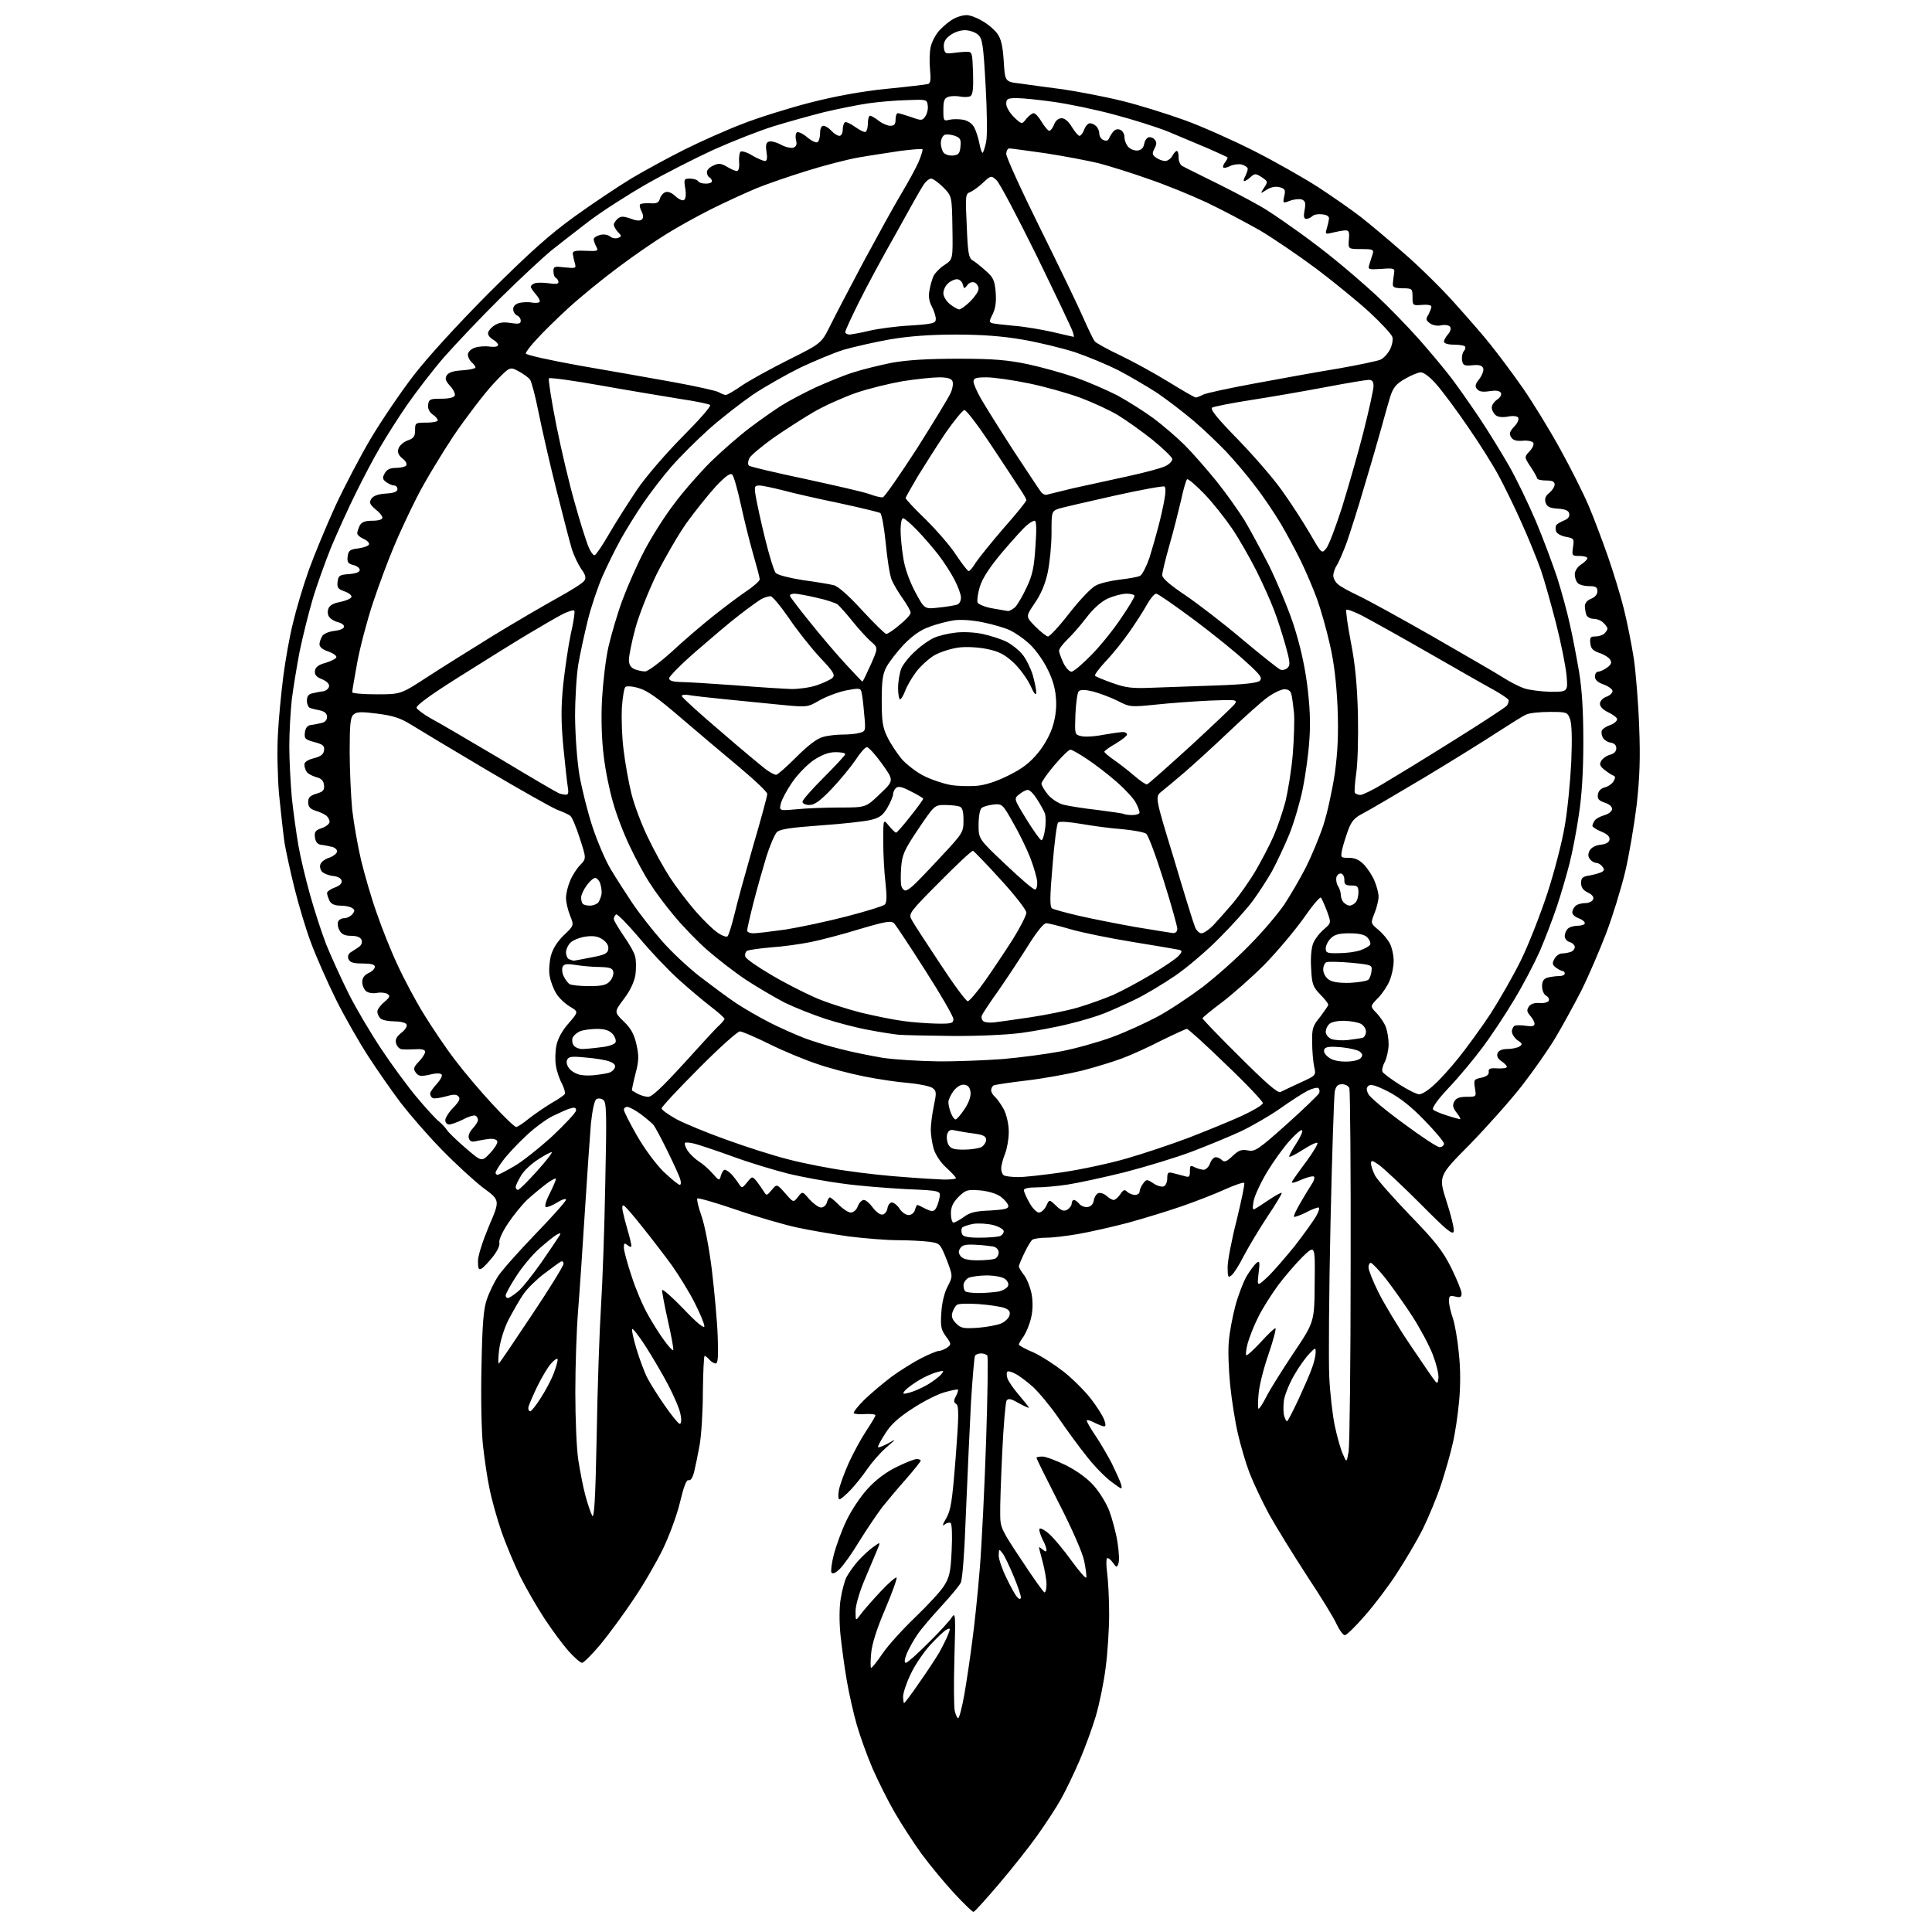 <?xml version="1.0" encoding="UTF-8" standalone="no"?>
<svg 
  version="1.1" 
  xmlns="http://www.w3.org/2000/svg" 
  xmlns:xlink="http://www.w3.org/1999/xlink" 
  xmlns:svg="http://www.w3.org/2000/svg"
  xmlns:rdf="http://www.w3.org/1999/02/22-rdf-syntax-ns#"
  xmlns:cc="http://creativecommons.org/ns#"
  xmlns:dc="http://purl.org/dc/elements/1.1/"
  viewBox="0 0 768 768"
  width="768"
  height="768"
>
<style>svg {background-color: white; }</style>"
<path stroke="none" fill="black" fill-rule="evenodd" d="M387.0,760.0C386.5,760.0 383.1,756.7 379.3,752.6C375.5,748.5 369.7,741.5 366.3,736.9C363.0,732.3 358.2,724.9 355.6,720.4C353.0,715.9 349.1,708.1 346.9,703.1C344.7,698.0 341.9,690.2 340.6,685.7C339.3,681.2 337.5,673.2 336.6,668.0C335.7,662.8 334.6,654.6 334.1,649.9C333.6,644.9 333.6,638.8 334.2,635.5C334.7,632.4 335.7,628.5 336.5,626.9C337.4,625.3 339.4,622.4 341.1,620.5C342.8,618.6 345.6,616.0 347.2,614.9C350.1,612.8 350.1,612.8 348.5,616.6C347.6,618.8 345.3,624.2 343.4,628.7C341.5,633.4 340.0,638.5 340.1,640.7C340.1,644.5 340.1,644.5 342.3,641.5C343.5,639.9 347.1,635.8 350.2,632.5C353.3,629.2 356.1,626.8 356.4,627.1C356.7,627.4 354.7,633.0 351.9,639.6C348.6,647.3 346.6,653.5 346.3,657.2C346.0,660.4 346.0,663.0 346.3,663.0C346.7,663.0 348.7,660.4 350.9,657.2C353.0,654.1 358.8,647.7 363.7,643.0C368.6,638.3 373.8,632.7 375.2,630.5C377.4,627.1 377.9,625.0 378.3,616.3C378.6,610.3 378.4,605.8 377.9,605.4C377.3,605.1 376.2,605.4 375.4,606.1C374.5,606.9 374.7,605.9 376.1,603.6C378.0,600.3 378.5,597.0 379.9,579.3C381.2,562.5 381.2,558.7 380.1,558.1C379.1,557.4 379.0,556.8 380.0,555.0C380.6,553.8 381.0,552.6 380.8,552.4C380.5,552.2 378.1,552.7 375.3,553.5C372.5,554.3 366.8,557.2 362.6,560.0C357.3,563.4 354.0,566.4 352.0,569.7C350.3,572.3 349.0,574.7 349.0,575.2C349.0,575.6 350.7,575.0 352.8,573.9C356.5,571.8 356.5,571.8 352.2,575.5C349.9,577.5 346.6,581.3 344.8,583.9C343.1,586.4 340.1,590.2 338.2,592.2C336.2,594.3 334.2,596.0 333.7,596.0C333.2,596.0 333.1,594.3 333.5,592.2C333.9,590.2 335.7,585.3 337.5,581.3C339.3,577.4 342.4,571.7 344.4,568.7C346.4,565.7 348.0,563.0 348.0,562.6C348.0,562.2 346.2,562.0 344.0,562.1C341.9,562.3 339.8,562.1 339.4,561.8C339.1,561.4 341.0,559.0 343.6,556.4C346.3,553.8 351.2,549.7 354.5,547.2C357.8,544.8 363.1,541.5 366.2,539.9C369.4,538.3 372.5,537.0 373.3,537.0C374.0,537.0 375.4,536.4 376.5,535.7C378.2,534.4 378.2,534.2 376.0,531.2C374.1,528.6 373.8,527.2 374.2,521.8C374.4,518.0 375.4,513.8 376.7,511.4C378.8,507.3 378.8,507.3 376.3,500.7C373.7,494.3 373.7,494.2 369.2,493.6C366.7,493.3 361.2,493.0 356.9,493.0C352.6,493.0 343.8,492.3 337.4,491.5C330.9,490.6 321.6,489.0 316.6,487.9C311.6,486.8 300.8,483.7 292.7,480.9C284.5,478.1 277.6,476.1 277.2,476.4C276.9,476.8 277.6,479.8 278.8,483.2C280.1,486.8 281.9,496.0 283.0,505.0C284.0,513.5 285.1,525.3 285.3,531.2C285.6,539.2 285.4,542.0 284.5,542.0C283.8,542.0 282.7,541.3 282.0,540.5C281.3,539.7 280.5,539.0 280.1,539.0C279.8,539.0 279.5,545.4 279.4,553.3C279.4,561.1 278.8,570.6 278.1,574.5C277.4,578.4 276.4,583.2 275.9,585.2C275.3,587.5 274.5,588.7 273.7,588.4C272.9,588.1 271.8,590.9 270.3,597.2C269.1,602.3 266.0,610.6 263.5,615.8C261.0,620.9 255.8,630.0 251.8,635.8C247.9,641.7 241.9,649.8 238.6,653.8C235.3,657.7 232.0,661.0 231.4,661.0C230.7,661.0 228.3,658.9 225.9,656.2C223.6,653.6 219.4,647.9 216.5,643.5C213.6,639.1 209.2,631.5 206.7,626.5C204.3,621.5 200.9,613.4 199.2,608.4C197.5,603.4 195.4,595.9 194.6,591.8C193.7,587.7 192.6,580.0 192.0,574.7C191.4,569.3 191.1,555.6 191.4,543.3C191.7,526.4 192.2,520.4 193.5,516.6C194.4,513.9 196.4,509.8 197.8,507.6C199.2,505.3 205.9,497.8 212.7,490.7C219.5,483.7 225.0,477.5 225.0,476.9C225.0,476.3 223.4,476.8 221.5,478.0C219.6,479.2 217.5,480.0 217.0,479.8C216.4,479.6 217.0,477.4 218.5,474.5C219.9,471.7 221.0,469.1 221.0,468.6C221.0,468.2 219.3,469.0 217.3,470.5C215.2,472.1 211.8,474.9 209.6,476.9C207.5,478.9 204.0,483.2 201.9,486.4C199.6,489.8 198.2,493.1 198.5,494.0C198.8,495.0 197.7,497.3 195.9,499.6C194.2,501.7 192.2,503.9 191.4,504.3C190.3,504.9 190.0,504.3 190.0,501.3C190.0,499.1 191.9,493.3 194.4,487.3C198.8,477.1 198.8,477.1 192.1,472.2C188.5,469.4 181.0,462.6 175.5,456.9C169.9,451.2 162.7,442.8 159.3,438.4C155.9,433.9 150.1,425.6 146.4,419.9C142.7,414.2 136.8,403.9 133.4,397.0C130.0,390.1 125.6,380.1 123.6,374.7C121.6,369.4 118.7,359.7 117.1,353.2C115.5,346.8 113.7,338.6 113.1,335.0C112.6,331.4 111.6,322.6 110.9,315.5C110.3,308.0 110.1,297.8 110.5,291.5C110.8,285.4 111.8,275.3 112.6,269.0C113.4,262.7 115.1,253.0 116.5,247.5C117.8,242.0 120.6,232.6 122.8,226.5C125.0,220.4 129.7,209.1 133.2,201.4C136.8,193.6 143.2,181.4 147.4,174.3C151.7,167.1 159.3,155.9 164.3,149.4C169.9,142.1 181.5,129.4 194.4,116.4C210.7,100.2 218.5,93.2 228.5,86.0C235.7,80.8 245.9,74.0 251.2,70.8C256.6,67.6 266.0,62.5 272.2,59.4C278.4,56.3 288.7,51.7 295.0,49.3C301.3,46.8 313.5,43.0 322.0,40.8C332.2,38.2 342.6,36.3 352.5,35.3C360.8,34.5 368.1,33.6 368.9,33.4C369.9,33.1 370.1,31.7 369.7,27.6C369.4,24.6 369.5,20.5 370.0,18.5C370.5,16.4 372.1,13.4 373.7,11.8C375.2,10.2 377.7,8.2 379.2,7.4C380.7,6.6 382.9,6.0 384.2,6.0C385.5,6.0 388.3,7.0 390.4,8.3C392.6,9.5 395.2,11.7 396.4,13.3C397.9,15.3 398.6,18.1 399.0,24.3C399.5,32.5 399.5,32.5 405.5,33.2C408.8,33.7 416.4,34.7 422.5,35.5C428.5,36.4 439.1,38.4 446.0,40.1C452.9,41.8 464.1,45.3 471.0,47.8C477.9,50.3 490.2,55.8 498.5,60.0C506.8,64.2 518.2,70.7 524.0,74.4C529.8,78.2 537.4,83.5 541.0,86.3C544.6,89.1 552.2,95.5 557.9,100.5C563.6,105.4 572.6,114.2 577.8,120.0C583.0,125.8 589.7,133.4 592.5,137.0C595.4,140.6 601.2,148.3 605.3,154.2C609.4,160.1 616.2,171.2 620.3,178.7C624.5,186.3 629.5,196.3 631.5,201.0C633.5,205.7 636.9,214.7 639.1,221.0C641.3,227.3 644.2,236.7 645.5,242.0C646.8,247.2 648.6,256.2 649.5,262.0C650.3,267.8 651.3,279.9 651.6,289.0C652.1,301.3 651.8,309.2 650.6,320.0C649.6,328.0 647.6,340.0 646.0,346.7C644.4,353.3 641.0,364.4 638.4,371.2C635.8,377.9 631.4,388.2 628.5,394.0C625.5,399.8 620.9,408.2 618.2,412.7C615.5,417.2 609.5,425.8 604.9,431.7C600.3,437.6 590.9,448.1 584.2,455.0C571.8,467.5 571.8,467.5 575.0,477.5C576.8,483.0 578.1,488.4 577.9,489.5C577.5,491.1 574.9,488.9 564.5,478.4C557.3,471.2 550.0,464.4 548.2,463.1C545.5,461.2 545.0,461.1 545.0,462.5C545.0,463.4 545.7,465.5 546.6,467.3C547.5,469.0 553.8,476.1 560.5,483.1C570.6,493.5 573.5,497.2 576.9,504.0C579.1,508.5 581.0,513.1 581.0,514.1C581.0,515.7 580.5,515.9 578.5,515.4C576.3,514.9 576.0,515.1 576.0,517.3C576.0,518.6 576.7,521.6 577.5,523.9C578.3,526.2 579.4,532.4 579.9,537.8C580.6,544.0 580.6,551.0 580.0,557.2C579.5,562.6 578.4,570.0 577.5,573.7C576.7,577.4 574.6,584.8 572.9,590.0C571.2,595.2 567.8,603.3 565.5,608.0C563.1,612.7 558.5,620.5 555.2,625.5C552.0,630.5 546.3,638.0 542.6,642.2C538.9,646.5 535.3,650.0 534.6,650.0C533.9,650.0 532.5,648.1 531.4,645.8C530.4,643.4 525.1,634.8 519.6,626.5C514.2,618.2 507.4,607.2 504.5,602.0C501.7,596.8 498.2,589.4 496.7,585.5C495.2,581.6 493.2,574.7 492.1,570.0C491.0,565.3 489.6,556.5 489.0,550.5C488.4,544.5 488.1,536.6 488.5,533.0C488.8,529.4 490.0,523.1 491.1,519.0C492.2,514.9 494.2,509.7 495.5,507.4C496.8,505.2 498.6,502.8 499.4,502.1C500.7,501.0 500.9,501.5 500.3,506.2C499.7,511.5 499.7,511.5 504.0,507.5C506.3,505.3 511.0,499.8 514.6,495.4C518.1,490.9 521.9,485.6 523.1,483.6C524.3,481.5 524.7,480.0 524.1,480.0C523.4,480.0 521.1,480.9 518.9,482.1C516.6,483.2 514.6,483.9 514.4,483.7C514.1,483.4 515.3,481.0 516.9,478.2C518.5,475.4 520.6,472.0 521.5,470.6C522.4,469.3 522.7,467.9 522.3,467.7C521.8,467.4 519.5,468.0 517.2,469.0C514.6,470.2 513.2,470.5 513.6,469.7C514.0,469.0 516.5,465.4 519.3,461.7C522.0,458.0 524.0,454.7 523.7,454.3C523.3,454.0 520.8,455.2 518.0,457.0C515.2,458.8 512.7,460.1 512.5,459.8C512.3,459.6 513.5,457.3 515.2,454.7C516.9,452.1 518.0,449.7 517.6,449.3C517.3,448.9 515.0,450.8 512.7,453.4C510.3,456.0 506.2,461.7 503.6,466.0C501.0,470.4 498.6,475.6 498.3,477.6C497.8,480.6 497.9,481.2 499.1,480.4C499.9,480.0 502.4,478.3 504.8,476.7C507.2,475.1 509.3,474.0 509.5,474.2C509.7,474.4 507.2,478.6 503.9,483.5C500.6,488.5 496.4,495.5 494.5,499.1C492.7,502.7 490.5,506.2 489.6,506.9C488.2,508.1 488.0,507.7 488.0,503.7C488.0,501.2 489.6,492.8 491.6,485.0C493.5,477.2 494.9,470.5 494.6,470.2C494.2,469.9 490.7,471.1 486.7,472.9C482.8,474.7 475.0,477.7 469.5,479.6C464.0,481.5 454.5,484.4 448.3,486.1C442.2,487.7 433.4,489.7 428.8,490.5C424.3,491.3 418.5,492.0 416.0,492.0C413.5,492.0 411.0,492.4 410.4,492.8C409.8,493.2 408.4,495.6 407.2,498.1C406.0,500.6 405.0,503.0 405.0,503.4C405.0,503.8 405.9,505.4 407.1,506.9C408.3,508.5 409.6,511.9 410.1,514.5C410.6,517.4 410.6,520.9 409.9,523.7C409.4,526.2 408.0,529.5 407.0,531.1C405.9,532.6 405.0,534.1 405.0,534.5C405.0,534.8 407.6,536.3 410.8,537.6C413.9,539.0 419.4,542.6 423.0,545.4C426.6,548.3 431.4,553.1 433.7,556.1C436.0,559.1 438.3,562.7 438.9,564.3C439.6,566.1 439.6,567.0 438.9,567.0C438.4,567.0 436.6,566.3 435.0,565.5C433.3,564.6 432.0,564.3 432.0,564.7C432.0,565.2 433.5,567.8 435.4,570.6C437.3,573.4 440.2,578.4 441.9,581.6C443.5,584.9 445.2,588.6 445.6,589.9C446.2,592.3 446.2,592.3 441.9,589.1C439.5,587.4 435.1,582.9 432.2,579.2C429.2,575.5 424.1,568.5 420.8,563.7C417.5,558.9 412.8,553.3 410.5,551.2C408.2,549.2 405.1,546.8 403.6,546.1C402.2,545.3 400.7,544.9 400.4,545.3C400.1,545.6 400.1,546.8 400.5,548.0C400.9,549.1 402.9,552.1 405.1,554.6C407.2,557.1 409.0,559.3 409.0,559.6C409.0,559.8 407.2,559.0 405.0,557.8C401.7,555.9 400.8,555.8 400.1,556.8C399.7,557.6 398.9,566.8 398.4,577.3C397.9,587.9 397.5,599.0 397.6,602.0C397.6,607.2 398.1,608.2 406.1,620.2C410.7,627.2 414.8,633.0 415.2,633.0C415.7,633.0 416.0,631.5 416.0,629.8C416.0,628.0 415.3,624.0 414.5,621.0C413.7,618.0 413.0,615.3 413.0,615.1C413.0,614.9 413.7,615.3 414.5,616.0C415.6,616.9 416.0,616.9 416.0,616.1C416.0,615.4 415.3,613.5 414.4,611.9C413.6,610.2 413.0,608.4 413.2,607.8C413.4,607.2 415.2,608.1 417.1,609.8C419.0,611.5 423.0,616.3 426.0,620.5C429.0,624.6 431.6,627.6 431.8,627.1C432.0,626.5 431.6,623.6 431.0,620.6C430.4,617.4 426.1,607.6 420.9,597.5C416.0,587.9 412.0,579.8 412.0,579.5C412.0,579.2 413.1,579.0 414.4,579.0C415.7,579.0 419.9,580.6 423.8,582.5C428.3,584.8 432.4,587.8 434.9,590.7C437.1,593.2 439.9,597.7 441.0,600.7C442.1,603.7 443.6,609.2 444.2,612.9C444.8,616.6 445.0,620.5 444.6,621.5C444.0,623.2 443.8,623.2 442.4,621.2C441.6,620.0 440.5,619.2 440.1,619.4C439.7,619.7 439.7,622.3 440.1,625.2C440.5,628.1 440.9,635.5 440.9,641.5C440.9,647.5 440.3,657.2 439.5,663.0C438.8,668.8 437.0,677.4 435.6,682.2C434.2,686.9 431.3,694.8 429.2,699.7C427.1,704.6 423.8,711.5 421.8,715.1C419.8,718.7 415.5,725.2 412.3,729.7C409.1,734.2 402.3,742.8 397.1,748.9C391.9,755.0 387.4,760.0 387.0,760.0zM380.9,683.0C381.3,683.0 382.4,678.8 383.3,673.8C384.2,668.7 385.6,659.3 386.4,653.0C387.3,646.7 388.7,633.3 389.5,623.3C390.3,613.3 391.4,590.5 392.0,572.5C392.6,554.6 392.8,539.5 392.5,538.9C392.1,538.4 391.0,538.0 390.0,538.0C389.0,538.0 387.9,538.4 387.6,538.9C387.3,539.4 386.6,547.6 386.0,557.1C385.5,566.7 384.6,586.3 384.0,600.7C383.4,617.3 382.6,627.8 381.9,629.2C381.2,630.5 377.7,634.7 374.1,638.6C370.5,642.5 366.3,647.4 364.8,649.6C363.3,651.7 361.4,655.2 360.5,657.2C359.5,659.7 359.4,661.0 360.1,661.0C360.7,661.0 364.6,657.5 368.9,653.2C373.2,649.0 377.4,644.4 378.3,643.0C379.8,640.7 379.9,641.6 379.4,658.8C379.1,668.8 379.2,678.4 379.5,680.0C379.9,681.7 380.5,683.0 380.9,683.0zM359.4,677.0C359.6,677.0 362.3,673.5 365.2,669.2C368.2,665.0 371.8,659.5 373.3,657.0C374.7,654.5 376.3,651.3 376.9,649.7C377.9,647.2 377.8,647.0 376.1,647.9C375.1,648.5 372.2,651.3 369.6,654.1C367.1,656.9 363.6,662.0 362.0,665.5C360.3,669.0 359.0,673.0 359.0,674.4C359.0,675.8 359.2,677.0 359.4,677.0zM405.8,635.2C406.0,634.6 404.7,630.8 403.0,626.7C401.3,622.6 399.3,618.4 398.5,617.4C397.1,615.6 397.1,615.7 397.0,618.3C397.0,619.8 398.4,623.9 400.1,627.3C401.7,630.7 403.6,634.1 404.3,634.8C405.0,635.7 405.6,635.8 405.8,635.2zM333.7,623.8C332.1,625.3 331.0,625.8 330.5,625.1C330.2,624.5 330.6,621.2 331.5,617.8C332.4,614.4 334.6,608.3 336.5,604.4C338.4,600.4 342.2,594.7 345.0,591.7C348.1,588.3 352.2,585.2 356.3,583.2C359.9,581.4 363.5,580.0 364.4,580.0C365.3,580.0 366.0,580.3 366.0,580.6C366.0,581.0 363.4,584.2 360.2,587.9C357.0,591.5 352.8,596.5 350.8,599.0C348.9,601.5 344.8,607.5 341.7,612.5C338.7,617.5 335.1,622.5 333.7,623.8zM237.2,570.5C237.5,551.8 238.3,528.9 238.9,519.5C239.5,510.1 240.3,488.1 240.6,470.5C241.2,443.3 241.1,438.3 239.9,437.3C239.0,436.6 237.9,436.5 237.1,436.9C236.3,437.4 235.5,441.1 234.9,446.6C234.5,451.5 233.4,467.2 232.5,481.5C231.6,495.8 230.4,513.6 229.8,521.0C229.2,528.4 228.7,543.0 228.7,553.5C228.7,564.0 229.2,576.1 229.9,580.5C230.6,584.9 231.8,591.2 232.7,594.5C233.6,597.8 234.8,601.4 235.4,602.5C236.2,604.0 236.7,596.0 237.2,570.5zM536.1,577.0C536.5,574.5 536.9,541.4 536.9,503.3C537.0,465.3 536.7,433.5 536.4,432.6C536.1,431.7 534.8,431.0 533.5,431.0C531.8,431.0 531.1,431.7 530.6,433.8C530.3,435.3 529.5,458.8 528.9,486.0C528.3,513.2 528.1,540.8 528.4,547.3C528.7,553.7 529.7,562.5 530.6,566.8C531.5,571.0 532.9,576.1 533.8,578.0C535.3,581.5 535.3,581.5 536.1,577.0zM270.2,566.0C270.8,566.0 271.0,564.5 270.5,562.2C270.2,560.2 267.9,554.9 265.6,550.5C263.3,546.1 259.2,539.2 256.6,535.1C254.0,531.1 251.6,528.0 251.3,528.3C251.0,528.6 251.8,532.2 253.0,536.2C254.2,540.2 256.1,545.3 257.2,547.5C258.3,549.7 261.5,554.8 264.3,558.8C267.0,562.7 269.7,566.0 270.2,566.0zM511.6,565.0C511.9,565.0 513.9,561.1 516.2,556.2C518.4,551.4 520.9,545.8 521.6,543.6C522.4,541.5 523.0,538.8 523.0,537.6C523.0,535.6 522.9,535.6 520.6,538.0C519.2,539.4 516.5,543.1 514.6,546.4C512.7,549.6 510.8,554.2 510.4,556.5C510.1,558.9 510.1,561.7 510.5,562.9C510.8,564.1 511.4,565.0 511.6,565.0zM210.8,561.0C211.2,561.0 213.1,558.7 214.9,555.8C216.8,552.9 219.2,548.4 220.2,545.7C221.2,543.0 221.9,540.5 221.6,540.2C221.3,539.9 220.1,540.8 219.0,542.1C217.8,543.4 215.3,547.6 213.4,551.5C211.6,555.3 210.0,559.0 210.0,559.7C210.0,560.4 210.3,561.0 210.8,561.0zM500.3,560.0C500.7,560.0 502.0,557.9 503.4,555.2C504.7,552.6 509.5,544.9 514.1,538.0C522.5,525.5 522.5,525.5 522.6,510.1C522.8,494.8 522.8,494.8 517.8,499.6C515.1,502.3 510.7,507.4 508.0,511.0C505.4,514.6 501.8,520.2 500.2,523.5C498.5,526.8 496.7,531.5 496.0,533.9C495.4,536.2 495.1,538.4 495.4,538.7C495.7,539.0 498.2,536.7 501.1,533.6C503.9,530.5 506.5,528.0 507.0,528.0C507.4,528.0 506.2,532.6 504.3,538.2C502.3,543.9 500.5,551.1 500.3,554.2C500.0,557.4 500.0,560.0 500.3,560.0zM361.5,553.6C363.1,553.2 366.3,551.8 368.6,550.5C370.8,549.2 373.3,547.3 374.1,546.4C375.4,544.8 375.3,544.7 372.6,545.4C371.0,545.8 367.7,547.2 365.4,548.6C363.1,550.0 360.6,551.8 359.8,552.7C358.6,554.2 358.8,554.3 361.5,553.6zM571.8,547.8C572.0,546.4 571.0,542.3 569.6,538.6C568.2,534.9 564.5,528.0 561.4,523.2C558.3,518.4 553.5,511.7 550.8,508.2C548.1,504.8 545.4,502.0 544.9,502.0C544.4,502.0 544.0,502.8 544.0,503.8C544.0,504.8 545.7,509.2 547.9,513.6C550.0,517.9 555.7,527.4 560.5,534.5C565.3,541.6 569.7,548.1 570.4,548.9C571.3,550.1 571.6,549.9 571.8,547.8zM198.3,542.0C198.7,541.7 204.6,533.0 211.5,522.6C218.4,512.3 224.0,503.2 224.0,502.4C224.0,501.4 223.5,501.2 222.8,501.6C222.1,502.0 219.1,504.2 216.2,506.4C213.3,508.6 209.6,512.2 208.1,514.4C206.5,516.7 203.9,521.3 202.1,524.7C200.3,528.3 198.8,533.3 198.4,536.7C198.0,539.9 198.0,542.3 198.3,542.0zM267.6,536.7C267.9,536.5 266.9,531.2 265.5,525.0C264.1,518.8 263.1,513.3 263.2,512.8C263.4,512.3 267.3,515.7 271.8,520.4C277.0,525.9 280.0,528.3 280.0,527.2C280.0,526.2 278.2,521.9 276.0,517.6C273.8,513.3 269.7,506.7 267.0,502.9C264.3,499.2 259.1,492.4 255.4,487.8C251.8,483.2 248.4,479.3 247.9,479.2C247.3,479.0 247.2,480.0 247.6,481.7C247.9,483.2 248.8,486.7 249.6,489.4C250.4,492.1 251.0,494.8 251.0,495.3C251.0,495.8 250.3,495.7 249.5,495.0C248.2,494.0 248.0,494.1 248.0,496.0C248.0,497.2 249.4,502.3 251.1,507.4C252.7,512.4 255.6,519.2 257.5,522.5C259.3,525.8 262.3,530.5 264.0,532.8C265.7,535.2 267.4,537.0 267.6,536.7zM388.9,527.8C392.5,527.5 396.7,526.7 398.2,526.0C399.6,525.3 401.1,523.9 401.3,522.8C401.7,521.4 401.1,520.6 399.2,519.9C397.8,519.4 393.2,518.7 389.1,518.4C384.9,518.1 381.0,518.2 380.4,518.7C379.8,519.1 379.0,520.5 378.6,521.7C378.1,523.3 378.5,524.5 380.1,526.1C382.0,528.0 383.0,528.2 388.9,527.8zM201.9,516.0C202.4,516.0 204.2,514.8 205.9,513.4C207.6,512.0 211.8,506.7 215.3,501.7C218.8,496.6 222.0,491.9 222.4,491.2C223.1,490.1 222.8,490.0 221.3,490.8C220.2,491.4 217.0,494.0 214.2,496.5C211.4,499.0 207.3,504.0 205.1,507.5C202.8,511.0 201.0,514.4 201.0,515.0C201.0,515.5 201.4,516.0 201.9,516.0zM389.0,514.0C391.6,514.0 395.2,513.7 397.0,513.4C398.7,513.0 400.4,512.0 400.7,511.2C401.1,510.4 400.5,509.1 399.5,508.4C398.5,507.6 395.2,507.0 392.2,507.0C389.3,507.0 386.0,507.5 384.9,508.0C383.9,508.6 383.0,509.9 383.0,510.9C383.0,511.9 383.3,513.0 383.7,513.3C384.0,513.7 386.5,514.0 389.0,514.0zM388.5,501.0C391.5,501.0 394.5,500.7 395.4,500.4C396.3,500.1 397.0,498.9 397.0,497.9C397.0,496.8 396.1,495.8 394.8,495.5C393.5,495.3 390.3,494.9 387.6,494.8C384.0,494.6 382.5,494.9 381.7,496.2C380.9,497.4 381.0,498.2 381.9,499.4C382.8,500.5 384.9,501.0 388.5,501.0zM389.4,492.0C392.9,492.0 396.5,491.7 397.4,491.4C398.3,491.1 399.0,490.2 399.0,489.4C399.0,488.7 397.1,487.6 394.9,487.0C392.6,486.4 389.0,486.2 386.9,486.5C384.8,486.9 382.7,487.6 382.4,488.1C382.1,488.7 382.1,489.7 382.4,490.5C382.8,491.6 384.7,492.0 389.4,492.0zM379.0,486.0C379.6,486.0 381.4,485.0 383.1,483.8C385.4,482.0 387.8,481.4 393.6,481.2C399.7,480.8 401.0,480.5 400.8,479.2C400.6,478.4 399.3,476.8 397.8,475.7C396.1,474.5 392.9,473.5 389.6,473.2C384.5,472.8 383.9,473.0 381.0,475.8C378.8,478.1 378.0,479.8 378.0,482.4C378.0,484.4 378.5,486.0 379.0,486.0zM350.9,482.8C351.8,482.6 352.6,481.5 352.8,480.2C353.0,479.0 353.8,478.0 354.5,478.0C355.3,478.0 356.7,479.1 357.6,480.5C358.5,481.9 360.1,483.0 361.2,483.0C362.3,483.0 363.4,482.1 363.7,481.0C364.0,479.9 364.4,479.0 364.7,479.0C364.9,479.0 366.4,479.7 367.9,480.5C370.2,481.6 371.0,481.7 371.8,480.7C372.3,480.1 373.1,478.1 373.4,476.4C374.1,473.3 374.1,473.3 360.3,472.7C352.7,472.3 341.3,471.4 335.0,470.5C328.7,469.7 319.0,467.9 313.5,466.6C308.0,465.2 298.3,462.3 292.0,460.0C285.7,457.7 278.8,455.4 276.7,454.8C274.6,454.2 272.7,454.0 272.3,454.3C272.0,454.7 272.5,456.1 273.4,457.5C274.3,458.8 276.3,460.7 277.8,461.7C279.3,462.6 281.7,464.7 283.2,466.4C285.9,469.5 286.0,469.5 286.6,467.2C287.0,466.0 287.6,465.0 288.1,465.0C288.6,465.0 289.8,465.8 290.8,466.8C291.7,467.8 293.0,469.5 293.7,470.6C294.9,472.4 295.0,472.4 297.0,470.0C299.0,467.5 299.0,467.5 300.8,469.6C301.7,470.8 303.0,472.6 303.6,473.6C304.7,475.4 304.8,475.4 306.8,473.0C308.8,470.6 308.8,470.6 312.1,474.3C315.4,478.1 315.4,478.1 317.2,475.8C319.0,473.5 319.0,473.5 321.8,476.8C323.4,478.5 325.4,480.0 326.4,480.0C327.4,480.0 328.4,479.1 328.7,478.0C329.0,476.9 329.5,476.0 329.9,476.0C330.3,476.0 331.9,477.4 333.5,479.0C335.1,480.6 337.2,482.0 338.2,482.0C339.3,482.0 340.5,480.9 341.0,479.5C341.5,478.1 342.6,477.0 343.4,477.0C344.2,477.0 345.8,478.4 347.0,480.1C348.3,481.8 349.9,483.0 350.9,482.8zM413.0,482.0C413.9,482.0 415.2,480.8 415.9,479.4C417.1,476.7 417.1,476.7 419.8,479.3C421.9,481.3 422.9,481.6 424.2,480.9C425.2,480.3 426.0,479.2 426.0,478.5C426.0,477.7 426.4,477.0 426.9,477.0C427.4,477.0 428.3,477.7 429.0,478.5C429.7,479.4 431.3,480.0 432.4,479.8C433.7,479.6 434.6,478.6 434.8,477.2C435.0,475.9 435.8,474.6 436.6,474.3C437.4,474.0 438.9,474.5 439.9,475.4C440.9,476.3 442.1,477.0 442.7,477.0C443.3,477.0 444.4,476.0 445.3,474.8C446.5,472.9 447.1,472.7 448.1,473.8C448.8,474.4 450.2,475.0 451.2,475.0C452.2,475.0 453.0,474.4 453.0,473.7C453.0,473.0 453.6,471.5 454.4,470.5C455.7,468.7 455.9,468.7 458.5,470.4C459.9,471.4 461.8,471.9 462.6,471.6C463.4,471.3 464.0,469.9 464.0,468.4C464.0,466.2 464.3,465.8 466.2,466.3C467.5,466.6 469.5,467.2 470.8,467.5C472.7,468.1 473.0,467.9 473.0,465.6C473.0,463.3 473.2,463.1 474.9,464.0C476.0,464.5 477.6,465.0 478.5,465.0C479.3,465.0 480.5,463.9 481.0,462.5C481.5,461.1 482.5,460.0 483.3,460.0C484.0,460.0 485.1,460.5 485.8,461.2C486.7,462.1 487.7,461.7 489.9,459.6C492.3,457.3 493.5,456.8 496.0,457.3C498.8,457.9 500.1,457.1 511.5,446.9C518.3,440.8 524.1,435.2 524.4,434.5C524.7,433.7 524.5,432.8 524.0,432.5C523.5,432.2 521.6,432.7 519.8,433.6C518.0,434.5 513.0,437.7 508.8,440.7C504.5,443.7 497.5,447.7 493.3,449.7C489.0,451.7 480.3,455.3 474.0,457.7C467.7,460.1 455.5,463.8 447.0,466.0C438.5,468.1 428.3,470.3 424.3,470.9C420.4,471.5 414.8,472.0 412.1,472.0C409.0,472.0 407.0,472.4 407.0,473.1C407.0,473.7 408.0,476.0 409.2,478.1C410.4,480.3 412.1,482.0 413.0,482.0zM205.9,473.0C206.4,473.0 209.8,469.6 213.5,465.5C217.2,461.4 219.8,458.0 219.3,458.0C218.8,458.0 216.3,459.3 213.9,460.9C211.4,462.5 208.3,465.3 207.2,467.2C206.0,469.2 205.0,471.2 205.0,471.9C205.0,472.5 205.4,473.0 205.9,473.0zM270.2,471.0C270.7,471.0 270.8,470.0 270.4,468.8C270.1,467.6 267.8,462.6 265.4,457.7C263.0,452.8 260.5,448.1 259.8,447.2C259.1,446.4 256.7,444.4 254.6,442.8C252.5,441.3 250.1,440.0 249.3,440.0C248.6,440.0 248.0,440.5 248.0,441.1C248.0,441.8 250.3,446.4 253.2,451.4C256.2,456.7 260.7,462.7 263.8,465.8C266.8,468.6 269.7,471.0 270.2,471.0zM375.2,468.9C377.9,468.9 380.0,468.7 380.0,468.3C380.0,468.0 378.3,466.1 376.1,464.1C373.7,461.9 371.8,458.9 371.1,456.5C370.5,454.3 370.0,451.0 370.0,449.1C370.0,447.2 370.5,443.0 371.2,439.7C372.3,434.4 372.3,433.7 370.7,432.5C369.7,431.8 365.5,430.9 361.2,430.5C357.0,430.2 349.0,429.0 343.5,427.9C338.0,426.8 329.5,424.6 324.7,422.9C319.9,421.3 311.4,417.8 305.8,415.0C300.3,412.3 295.0,410.0 294.1,410.0C293.2,410.0 285.8,416.6 277.7,424.8C269.6,432.9 263.0,440.0 263.0,440.6C263.0,441.2 265.7,443.1 268.9,444.9C272.1,446.6 281.0,450.3 288.6,453.0C296.3,455.8 307.4,459.4 313.5,460.9C319.6,462.5 329.9,464.5 336.5,465.4C343.1,466.4 353.4,467.5 359.5,467.9C365.6,468.4 372.6,468.8 375.2,468.9zM404.5,467.9C406.7,468.0 414.7,467.1 422.3,466.0C429.8,464.9 441.4,462.4 447.9,460.5C454.5,458.6 465.6,454.9 472.7,452.2C479.7,449.5 489.2,445.6 493.8,443.5C498.3,441.4 502.0,439.2 502.0,438.5C502.0,437.8 495.4,430.8 487.3,423.1C479.3,415.3 472.3,409.0 471.8,409.0C471.4,409.0 466.8,411.1 461.7,413.6C456.7,416.2 449.6,419.4 446.1,420.7C442.7,422.0 435.5,424.2 430.1,425.6C424.8,426.9 415.0,428.7 408.2,429.5C401.4,430.3 395.5,431.2 394.9,431.5C394.4,431.9 394.0,432.7 394.0,433.4C394.0,434.2 394.7,435.3 395.6,436.1C396.4,436.8 398.0,439.1 399.1,441.1C400.2,443.4 401.0,447.0 401.0,450.0C401.0,452.8 400.3,456.7 399.5,458.7C398.7,460.6 398.0,463.3 398.0,464.5C398.0,465.8 398.6,467.1 399.2,467.3C399.9,467.6 402.3,467.9 404.5,467.9zM197.8,467.0C198.2,467.0 201.1,465.5 204.2,463.7C207.3,462.0 214.2,456.5 219.5,451.7C224.7,446.8 229.0,442.2 229.0,441.4C229.0,440.3 228.4,440.1 226.8,440.6C225.5,440.9 222.3,442.4 219.6,443.7C216.8,445.1 211.9,448.8 208.7,451.9C205.4,455.0 201.4,459.3 199.9,461.4C198.3,463.5 197.0,465.7 197.0,466.2C197.0,466.6 197.3,467.0 197.8,467.0zM194.8,458.4C196.6,456.5 197.9,454.4 197.7,453.7C197.5,453.0 196.2,452.6 194.9,452.7C193.6,452.8 191.3,453.2 189.8,453.5C187.7,454.1 186.9,453.8 186.4,452.6C186.0,451.5 186.6,450.0 187.9,448.6C189.0,447.4 190.0,445.9 190.0,445.2C190.0,444.6 189.6,443.8 189.0,443.5C188.5,443.2 186.3,443.8 184.1,445.0C181.9,446.1 179.4,447.0 178.5,447.0C177.7,447.0 177.0,446.2 177.0,445.3C177.0,444.4 178.4,442.1 180.2,440.3C182.6,437.8 183.1,436.7 182.2,435.8C181.3,434.9 180.1,435.0 177.0,435.9C174.8,436.5 172.5,436.8 172.0,436.5C171.4,436.2 171.0,435.4 171.0,434.7C171.0,434.1 172.2,432.4 173.6,430.9C175.0,429.4 175.9,427.7 175.6,427.2C175.2,426.6 173.5,426.5 170.8,427.2C167.2,428.0 166.4,427.8 165.3,426.4C164.2,424.9 164.4,424.2 166.5,422.0C167.9,420.6 169.0,418.8 169.0,418.1C169.0,417.3 167.7,416.9 165.2,417.1C163.2,417.2 160.7,417.2 159.8,417.1C158.9,417.1 157.8,416.0 157.5,414.9C157.0,413.3 157.5,412.2 159.6,410.5C161.2,409.3 162.0,407.8 161.6,407.2C161.2,406.5 159.0,406.0 156.6,406.0C154.3,406.0 151.9,405.5 151.2,404.8C150.5,404.1 150.0,402.9 150.0,402.1C150.0,401.3 151.2,399.6 152.8,398.3C155.0,396.4 155.2,395.9 154.0,395.1C153.2,394.6 151.3,394.4 149.8,394.7C148.2,395.0 146.4,394.7 145.5,394.0C144.7,393.3 144.0,391.7 144.0,390.4C144.0,388.8 144.8,387.6 146.5,386.8C147.9,386.2 149.0,385.1 149.0,384.3C149.0,383.4 147.5,383.0 144.1,383.0C140.4,383.0 139.1,382.6 138.5,381.2C138.1,380.1 138.5,379.1 139.5,378.5C140.4,377.9 141.9,377.0 142.7,376.4C143.7,375.7 144.1,374.6 143.7,373.6C143.3,372.6 141.9,372.0 139.6,372.0C137.1,372.0 135.8,371.4 135.0,369.9C134.3,368.8 134.1,367.2 134.4,366.4C134.7,365.6 135.8,365.0 136.8,365.0C137.9,365.0 139.3,364.3 140.1,363.4C141.1,362.1 141.1,361.7 139.9,360.9C139.1,360.4 137.1,360.0 135.3,360.0C133.1,360.0 131.7,359.4 131.0,358.1C130.5,357.0 130.0,355.6 130.0,355.0C130.0,354.4 131.4,353.4 133.1,352.8C135.0,352.1 136.0,351.2 135.8,350.1C135.6,349.1 134.3,348.4 132.3,348.2C130.6,348.0 128.6,347.2 128.0,346.5C127.3,345.7 127.0,344.3 127.4,343.5C127.7,342.6 129.3,341.4 131.0,340.9C132.6,340.3 134.0,339.2 134.0,338.4C134.0,337.7 133.0,336.8 131.8,336.6C130.5,336.3 128.6,335.9 127.5,335.8C126.2,335.6 125.4,334.6 125.2,332.9C124.9,330.7 125.4,330.0 127.9,329.2C129.6,328.6 131.0,327.5 131.0,326.7C131.0,325.9 130.4,324.8 129.8,324.3C129.1,323.7 127.2,322.8 125.5,322.3C123.3,321.6 122.5,320.7 122.5,318.9C122.5,317.0 123.2,316.3 125.8,315.5C128.5,314.7 129.0,314.1 128.8,312.1C128.6,310.3 127.7,309.4 125.6,308.9C124.0,308.4 122.3,307.5 121.9,306.8C121.4,306.1 121.0,304.8 121.0,303.9C121.0,302.9 122.4,302.0 124.8,301.4C127.5,300.7 128.6,299.9 128.8,298.3C129.1,296.5 128.4,295.9 125.0,295.0C121.3,294.0 120.9,293.6 121.2,291.2C121.4,289.4 122.2,288.4 123.5,288.2C124.6,288.1 126.5,287.7 127.8,287.4C129.2,287.1 130.0,286.2 130.0,285.0C130.0,283.7 129.1,282.8 127.2,282.4C125.7,282.1 123.9,281.7 123.2,281.4C122.6,281.2 122.0,279.9 122.0,278.6C122.0,276.8 122.6,275.9 124.2,275.6C125.5,275.3 127.4,274.9 128.5,274.8C129.6,274.6 130.6,273.8 130.8,272.9C131.0,271.9 129.9,270.8 128.0,270.0C125.7,269.1 125.0,268.2 125.2,266.6C125.4,265.2 126.7,264.2 129.4,263.5C131.6,262.8 133.5,261.9 133.7,261.3C133.9,260.7 132.5,259.7 130.6,259.0C128.3,258.3 127.0,257.2 127.0,256.1C127.0,255.2 127.6,253.6 128.2,252.7C128.9,251.8 131.0,251.0 132.9,250.8C134.8,250.6 136.5,250.0 136.7,249.3C137.0,248.6 136.0,247.8 134.6,247.4C133.2,247.1 131.6,246.2 131.0,245.4C130.3,244.7 130.1,243.2 130.5,242.1C130.9,240.7 132.4,239.8 135.2,239.3C137.5,238.8 139.5,238.0 139.7,237.3C139.9,236.7 138.7,235.7 137.0,235.1C134.4,234.2 133.9,233.6 134.2,231.3C134.5,228.8 134.9,228.5 138.8,228.2C141.5,228.0 143.0,227.4 143.0,226.6C143.0,225.8 141.8,224.9 140.4,224.6C138.4,224.1 137.9,223.4 138.2,221.2C138.5,218.9 139.0,218.4 142.4,218.0C144.6,217.7 146.5,217.0 146.7,216.4C146.9,215.8 145.9,214.8 144.5,214.2C143.1,213.6 142.0,212.6 142.0,212.0C142.0,211.4 142.5,210.0 143.0,208.9C143.8,207.5 145.1,207.0 148.0,207.0C150.5,207.0 152.0,206.5 152.0,205.8C152.0,205.1 150.8,203.6 149.2,202.4C147.0,200.5 146.7,199.8 147.6,198.3C148.4,197.1 150.2,196.4 153.4,196.2C156.6,196.0 158.0,195.5 158.0,194.4C158.0,193.7 157.4,193.0 156.7,193.0C156.0,193.0 154.6,192.4 153.6,191.7C152.1,190.6 151.9,190.0 152.9,188.2C153.8,186.6 155.0,186.0 157.5,186.0C159.3,186.0 161.2,185.5 161.5,185.0C161.9,184.4 161.2,183.1 159.9,182.2C158.4,180.9 157.9,179.8 158.4,178.3C158.8,177.1 160.4,175.7 162.0,175.1C164.4,174.3 165.0,173.5 165.0,171.1C165.0,168.1 165.1,168.0 169.5,168.0C172.0,168.0 174.0,167.6 174.0,167.1C174.0,166.5 173.1,165.5 171.9,164.7C170.6,163.7 170.0,162.4 170.2,160.8C170.5,158.7 171.0,158.5 175.4,158.5C178.6,158.5 180.5,158.0 180.8,157.2C181.0,156.5 180.2,154.7 178.9,153.4C177.1,151.4 176.8,150.5 177.6,149.2C178.4,148.0 180.3,147.4 183.9,147.2C186.7,147.0 189.0,146.5 189.0,146.1C189.0,145.6 188.3,144.7 187.5,144.0C186.7,143.3 186.0,142.0 186.0,141.0C186.0,139.9 187.1,138.8 188.8,138.2C190.3,137.7 193.0,137.5 194.8,137.8C196.7,138.0 198.0,137.8 198.0,137.1C198.0,136.6 197.1,135.6 196.0,135.0C194.9,134.4 194.0,133.3 194.0,132.5C194.0,131.7 195.1,130.3 196.5,129.4C198.3,128.2 200.1,127.9 203.0,128.4C206.2,128.9 207.0,128.7 207.0,127.5C207.0,126.6 206.3,125.7 205.5,125.4C204.7,125.0 204.0,123.9 204.0,122.9C204.0,121.7 204.9,120.8 206.5,120.4C207.9,120.1 210.2,120.0 211.5,120.3C212.9,120.5 214.3,120.4 214.5,120.0C214.8,119.6 214.1,118.2 213.0,117.0C211.9,115.7 211.0,114.4 211.0,114.0C211.0,113.5 211.7,112.9 212.6,112.6C213.4,112.3 215.9,112.3 218.1,112.6C220.6,113.0 222.0,112.9 222.0,112.2C222.0,111.6 221.6,110.8 221.0,110.5C220.4,110.2 220.0,109.0 220.0,107.8C220.0,105.9 220.4,105.8 224.6,106.3C228.9,106.7 229.1,106.7 228.5,104.6C228.2,103.5 227.8,101.8 227.7,101.0C227.5,99.8 228.6,99.5 232.8,99.7C237.7,99.9 238.0,99.8 237.0,98.0C236.5,97.0 236.0,95.7 236.0,95.1C236.0,94.5 237.1,93.8 238.5,93.4C239.9,93.0 241.7,93.3 242.5,94.0C243.3,94.7 244.7,94.9 245.6,94.6C247.2,94.0 247.2,93.8 245.6,92.2C244.7,91.2 244.0,89.9 244.0,89.3C244.0,88.7 244.7,87.7 245.6,86.9C246.8,85.9 247.8,85.9 250.7,86.9C253.0,87.8 254.5,87.9 255.2,87.2C255.8,86.6 255.8,85.5 255.0,84.0C254.4,82.8 254.1,81.6 254.5,81.2C254.8,80.9 256.6,80.7 258.4,80.8C261.0,81.0 261.9,80.6 262.3,79.0C262.6,77.9 263.6,76.7 264.5,76.4C265.5,76.0 267.0,76.6 268.5,78.0C269.8,79.2 271.3,79.9 271.9,79.5C272.6,79.1 272.8,77.3 272.4,74.9C271.8,71.2 271.9,71.0 274.3,71.0C275.7,71.0 277.2,71.5 277.5,72.0C277.8,72.6 279.2,73.0 280.6,73.0C281.9,73.0 283.0,72.6 283.0,72.1C283.0,71.5 282.6,70.8 282.0,70.5C281.4,70.2 281.0,69.2 281.0,68.4C281.0,67.6 282.1,66.4 283.6,65.8C285.6,64.8 286.6,64.9 289.0,66.3C290.5,67.2 292.3,68.0 292.9,68.0C293.6,68.0 294.0,66.6 293.8,64.5C293.7,62.6 293.9,60.7 294.4,60.3C294.8,59.9 296.9,60.5 299.0,61.8C301.1,63.0 303.4,64.0 304.1,64.0C304.9,64.0 305.1,62.8 304.7,60.4C304.3,57.8 304.5,56.7 305.6,56.3C306.4,56.0 308.6,56.5 310.4,57.5C312.2,58.5 314.5,59.0 315.4,58.7C316.6,58.2 316.9,57.3 316.4,55.6C316.1,54.3 316.3,52.9 316.8,52.6C317.4,52.3 319.2,53.1 320.9,54.6C322.6,56.0 324.4,56.9 325.0,56.5C325.5,56.2 326.0,54.6 326.0,52.9C326.0,51.1 326.5,50.0 327.3,50.0C328.1,50.0 329.5,50.9 330.5,52.0C331.5,53.1 332.9,54.0 333.7,54.0C334.4,54.0 335.0,52.9 335.0,51.6C335.0,50.2 335.4,48.9 335.9,48.6C336.3,48.3 338.2,49.2 340.0,50.5C341.8,51.8 343.7,52.7 344.1,52.4C344.6,52.1 345.0,50.6 345.0,48.9C345.0,47.3 345.4,46.0 345.9,46.0C346.3,46.0 347.9,46.9 349.3,48.0C350.7,49.1 352.8,50.0 353.9,50.0C355.5,50.0 356.0,49.4 356.0,47.5C356.0,46.1 356.4,45.0 356.9,45.0C357.4,45.0 359.7,45.7 362.1,46.5C366.2,48.0 366.6,48.0 367.8,46.3C368.5,45.3 369.0,43.4 368.8,42.0C368.5,39.5 368.4,39.5 360.5,39.8C356.1,39.9 349.1,40.5 345.0,41.1C340.9,41.7 333.0,43.3 327.5,44.6C322.0,46.0 313.0,48.5 307.5,50.2C302.0,51.9 291.3,56.1 283.7,59.5C276.1,63.0 263.9,69.2 256.6,73.4C249.3,77.6 239.0,84.2 233.9,88.1C228.7,92.1 222.0,97.3 219.0,99.7C216.0,102.2 207.0,110.5 199.1,118.3C191.2,126.1 181.1,136.8 176.5,142.0C172.0,147.2 165.4,155.8 161.8,161.0C158.2,166.2 153.4,173.8 151.1,177.8C148.7,181.8 144.4,190.0 141.5,195.9C138.5,201.9 134.1,211.7 131.6,217.6C129.2,223.6 125.8,233.0 124.2,238.5C122.6,244.0 120.3,253.2 119.1,259.0C118.0,264.8 116.6,273.3 116.0,278.0C115.5,282.6 115.0,291.0 115.0,296.6C115.0,302.2 115.5,311.4 116.0,317.1C116.6,322.8 117.8,331.3 118.6,336.0C119.4,340.7 121.5,349.4 123.2,355.5C124.9,361.6 127.8,370.6 129.7,375.5C131.7,380.4 135.7,389.2 138.6,395.0C141.5,400.8 147.3,410.6 151.5,416.9C155.6,423.1 162.0,431.8 165.6,436.1C169.2,440.4 173.2,444.8 174.4,445.7C175.6,446.7 177.0,448.2 177.6,449.1C178.1,450.0 181.4,453.2 185.0,456.3C191.5,461.9 191.5,461.9 194.8,458.4zM383.1,457.0C385.9,457.0 389.0,456.5 390.1,456.0C391.1,455.4 392.0,454.1 392.0,453.1C392.0,451.7 390.9,451.1 387.2,450.6C384.6,450.3 381.3,449.7 379.8,449.4C377.8,448.9 377.1,449.2 376.5,450.9C376.2,452.0 376.4,453.8 377.0,455.0C377.9,456.6 379.1,457.0 383.1,457.0zM572.2,456.0C573.2,456.0 574.0,455.4 574.0,454.6C574.0,453.9 570.5,449.7 566.2,445.3C560.9,439.8 556.4,436.3 551.8,433.9C546.8,431.4 544.8,430.8 543.9,431.7C543.1,432.5 543.1,433.3 544.0,435.0C544.6,436.2 550.8,441.4 557.8,446.5C564.8,451.7 571.3,456.0 572.2,456.0zM205.2,448.0C205.7,448.0 208.0,446.5 210.3,444.6C212.6,442.8 216.6,440.1 219.2,438.5C221.9,437.0 224.2,435.4 224.5,434.9C224.8,434.5 224.3,432.6 223.4,430.8C222.4,429.0 221.3,425.8 221.0,423.7C220.6,421.6 220.7,418.0 221.2,415.5C221.8,412.7 223.6,409.5 226.1,406.7C230.0,402.2 230.0,402.2 226.5,400.1C224.6,399.0 222.1,396.6 221.1,394.9C220.0,393.1 218.8,390.0 218.5,387.9C218.1,385.9 218.4,382.3 219.0,379.9C219.8,377.0 221.6,374.2 224.2,371.7C228.2,367.9 228.2,367.9 226.6,363.9C225.7,361.7 225.0,358.6 225.0,356.9C225.0,355.3 225.7,352.3 226.6,350.2C227.4,348.2 229.2,345.3 230.6,343.9C233.1,341.3 233.1,341.3 230.5,333.3C229.1,328.9 227.4,324.8 226.7,324.3C226.1,323.8 223.7,322.7 221.5,321.9C219.3,321.0 206.5,313.8 193.0,305.8C179.5,297.8 166.2,289.8 163.3,288.0C159.3,285.5 156.3,284.5 150.1,283.7C143.8,282.9 141.8,282.9 140.6,284.0C139.3,285.0 139.0,287.7 139.0,298.7C139.0,306.0 139.5,316.4 140.0,321.8C140.6,327.1 142.2,336.2 143.5,341.8C144.9,347.5 147.6,357.0 149.7,362.8C151.7,368.7 155.4,378.0 158.0,383.5C160.5,389.0 165.2,397.8 168.4,403.0C171.6,408.2 177.2,416.6 181.0,421.5C184.7,426.4 191.5,434.4 196.0,439.2C200.5,444.1 204.6,448.0 205.2,448.0zM379.8,445.0C380.3,445.0 381.9,443.2 383.4,440.9C385.1,438.4 386.0,435.8 385.8,434.2C385.6,432.3 384.8,431.4 383.4,431.2C382.0,431.0 380.5,431.9 379.1,433.6C378.0,435.1 377.0,437.1 377.0,438.1C377.0,439.1 377.4,441.0 378.0,442.4C378.5,443.8 379.4,445.0 379.8,445.0zM580.3,444.9C580.8,445.0 580.2,443.8 579.1,442.4C577.5,440.4 577.3,439.3 578.1,437.9C578.8,436.5 580.2,436.0 583.0,436.0C586.9,436.0 586.9,436.0 586.3,432.5C585.8,429.2 585.9,429.0 588.9,428.4C591.0,427.9 591.9,427.2 591.8,426.1C591.6,424.8 592.3,424.5 595.2,424.7C597.3,424.8 599.0,424.6 599.0,424.1C599.0,423.6 598.0,422.6 596.8,421.8C595.4,420.9 594.9,419.8 595.3,418.7C595.7,417.6 597.1,417.0 599.2,417.0C601.0,417.0 603.2,416.5 604.0,416.0C605.3,415.2 605.2,414.8 603.2,413.5C602.0,412.6 601.0,411.0 601.0,410.0C601.0,409.0 601.6,408.0 602.2,407.7C602.9,407.5 605.0,407.5 606.8,407.8C609.0,408.1 610.0,407.9 610.0,407.0C610.0,406.2 609.2,404.8 608.3,403.8C607.0,402.3 606.8,401.5 607.7,400.2C608.4,399.1 609.9,398.6 611.8,398.7C613.5,398.9 615.2,398.5 615.6,397.9C616.0,397.2 615.5,396.3 614.6,395.8C613.7,395.3 613.0,393.7 613.0,392.1C613.0,390.0 613.6,389.1 615.2,388.6C616.5,388.3 618.5,388.0 619.8,388.0C621.0,388.0 622.0,387.6 622.0,387.0C622.0,386.4 621.6,386.0 621.2,386.0C620.7,386.0 619.6,385.4 618.6,384.7C617.1,383.6 616.9,383.0 617.9,381.2C618.5,380.0 619.9,379.0 621.0,379.0C622.0,379.0 623.5,378.7 624.4,378.4C625.3,378.1 626.0,377.2 626.0,376.5C626.0,375.7 625.1,374.8 624.0,374.5C622.9,374.2 622.0,373.1 622.0,372.1C622.0,371.2 622.5,369.9 623.2,369.2C623.9,368.5 625.7,368.0 627.2,368.0C628.7,368.0 630.0,367.5 630.0,367.0C630.0,366.4 628.9,365.5 627.5,365.0C626.1,364.5 625.0,363.5 625.0,362.7C625.0,362.0 625.5,360.9 626.2,360.2C626.9,359.5 628.6,359.0 630.1,359.0C631.6,359.0 633.0,358.3 633.3,357.5C633.7,356.6 632.9,355.6 631.2,354.8C629.3,353.9 628.5,352.7 628.5,351.0C628.5,349.0 629.1,348.4 632.0,348.0C634.0,347.6 636.1,347.0 636.8,346.6C637.8,346.0 637.8,345.5 636.9,344.4C636.3,343.6 635.2,343.0 634.5,343.0C633.8,343.0 632.7,342.4 632.1,341.6C631.2,340.5 631.2,339.6 631.9,338.1C632.6,336.9 634.3,336.0 636.2,335.8C638.3,335.6 639.6,334.9 639.8,333.8C640.0,332.6 639.0,331.6 636.6,330.6C634.6,329.8 633.0,328.7 633.0,328.3C633.0,327.9 633.4,326.9 633.9,326.2C634.3,325.5 636.0,324.6 637.6,324.1C639.2,323.7 640.6,322.7 640.8,321.8C641.0,320.8 640.0,319.8 638.0,319.1C635.6,318.3 634.9,317.6 635.2,315.8C635.4,314.4 636.4,313.4 637.9,313.0C639.2,312.7 640.8,311.6 641.4,310.6C642.2,309.2 642.2,308.6 641.3,308.3C640.6,308.0 639.0,307.0 637.8,306.0C635.9,304.5 635.7,303.8 636.6,302.3C637.2,301.4 638.8,300.3 640.1,300.0C641.6,299.6 642.5,298.7 642.5,297.5C642.5,296.2 641.7,295.4 640.2,295.2C639.0,295.0 637.6,294.1 637.1,293.1C636.6,292.2 636.5,290.9 636.8,290.3C637.2,289.6 638.8,288.6 640.4,288.1C641.9,287.5 643.0,286.4 642.8,285.7C642.6,285.1 640.9,283.9 639.2,283.1C637.3,282.2 636.0,280.9 636.0,279.8C636.0,278.7 637.1,277.5 638.5,277.0C639.9,276.5 641.0,275.5 641.0,274.7C641.0,274.0 639.4,272.8 637.5,272.1C635.1,271.3 634.0,270.2 634.0,268.9C634.0,267.9 634.6,267.0 635.3,267.0C636.0,267.0 637.6,266.3 638.8,265.4C640.4,264.3 640.8,263.4 640.1,262.3C639.6,261.4 637.7,260.2 635.9,259.6C633.3,258.7 632.4,257.9 632.2,255.8C631.9,253.4 632.2,253.0 634.2,253.0C635.5,253.0 637.1,252.5 637.8,251.8C638.5,251.1 639.0,250.3 639.0,249.9C639.0,249.5 638.3,248.4 637.4,247.6C636.6,246.7 634.8,246.0 633.5,246.0C632.3,246.0 630.9,245.3 630.6,244.4C630.3,243.5 630.0,242.0 630.0,240.9C630.0,239.7 631.0,238.6 632.5,238.0C634.0,237.4 635.0,236.3 635.0,235.0C635.0,233.4 634.3,233.0 631.7,233.0C629.9,233.0 627.9,232.5 627.2,231.8C626.5,231.1 626.0,229.6 626.0,228.3C626.0,227.0 627.0,225.4 628.5,224.4C629.9,223.5 631.0,222.4 631.0,221.9C631.0,221.4 629.6,221.0 627.9,221.0C624.9,221.0 624.8,220.9 625.3,217.5C625.8,214.2 625.7,214.0 622.5,213.4C620.7,213.1 618.9,212.1 618.6,211.3C618.3,210.5 618.3,209.4 618.6,208.8C618.9,208.3 620.3,207.5 621.7,206.9C623.3,206.3 624.0,205.4 623.8,204.2C623.6,203.0 622.3,202.4 619.3,202.2C616.0,202.0 614.9,201.4 614.4,199.8C613.9,198.2 614.4,197.1 615.9,195.9C617.0,195.0 618.0,193.5 618.0,192.6C618.0,191.4 617.0,191.0 614.5,191.0C612.6,191.0 611.0,190.6 611.0,190.1C611.0,189.7 609.8,187.6 608.4,185.5C605.9,181.7 605.9,181.7 608.0,179.4C609.2,178.2 609.9,176.6 609.5,176.0C609.1,175.4 607.2,175.0 605.3,175.2C602.8,175.4 601.4,175.0 600.7,173.8C599.8,172.4 600.1,171.6 601.9,169.6C603.2,168.3 603.9,166.7 603.5,166.0C603.1,165.4 601.5,165.2 599.4,165.6C597.3,166.0 595.4,165.8 594.5,165.0C593.7,164.3 593.0,163.0 593.0,162.0C593.0,161.0 594.0,159.6 595.2,158.8C596.5,157.9 597.0,156.9 596.6,156.1C596.0,155.3 594.6,155.1 592.1,155.5C589.4,155.9 588.0,155.7 587.2,154.7C586.2,153.6 586.4,152.7 588.1,150.6C589.2,149.1 589.9,147.2 589.6,146.4C589.2,145.3 587.9,144.9 585.3,145.2C582.0,145.5 581.5,145.2 581.2,143.2C581.0,141.9 581.3,140.3 581.9,139.6C582.5,138.9 582.7,138.0 582.3,137.7C582.0,137.3 579.9,137.0 577.8,137.0C575.6,137.0 574.0,136.5 574.0,135.8C574.0,135.2 574.7,133.9 575.6,132.9C576.5,131.9 576.9,130.6 576.5,130.0C576.1,129.3 574.6,129.0 573.0,129.3C571.4,129.7 569.5,129.3 568.4,128.5C566.8,127.3 566.7,126.8 567.8,125.1C568.4,123.9 569.0,122.5 569.0,121.9C569.0,121.3 567.5,121.0 565.2,121.2C561.6,121.5 561.5,121.4 561.5,118.1C561.5,114.8 561.4,114.6 557.5,114.6C554.1,114.5 553.5,114.2 553.7,112.5C553.8,111.4 554.0,109.6 554.2,108.5C554.5,106.7 554.0,106.5 549.1,106.9C543.8,107.2 543.7,107.2 544.4,104.9C544.8,103.6 545.4,101.7 545.7,100.8C546.2,99.2 545.5,99.0 541.1,99.0C535.9,99.0 535.9,99.0 536.2,95.2C536.5,92.0 536.2,91.5 534.5,91.6C533.4,91.7 531.2,92.1 529.6,92.5C526.9,93.2 526.7,93.1 527.4,90.9C527.8,89.6 528.2,87.8 528.3,87.0C528.4,86.0 527.5,85.4 525.6,85.2C524.0,85.0 522.3,85.3 521.7,85.9C521.1,86.5 520.0,87.0 519.3,87.0C518.3,87.0 518.1,86.1 518.6,83.5C519.1,80.7 518.9,79.9 517.5,79.3C516.5,79.0 514.4,79.2 512.8,79.8C509.9,80.9 509.9,80.8 510.5,78.0C511.1,75.5 510.8,75.0 508.6,74.4C506.9,74.0 505.1,74.4 503.4,75.5C500.9,77.1 500.9,77.1 502.5,74.6C504.1,72.2 504.0,72.1 501.5,70.4C499.1,68.9 498.8,68.9 497.1,70.4C496.2,71.3 495.0,72.0 494.6,72.0C494.2,72.0 494.4,71.1 495.0,70.1C495.5,69.0 496.0,67.7 496.0,67.1C496.0,66.5 494.9,65.8 493.6,65.4C492.3,65.1 490.2,65.4 489.0,66.0C487.8,66.6 486.6,66.9 486.3,66.6C486.0,66.3 486.3,65.4 487.0,64.5C487.7,63.6 488.1,62.8 487.9,62.5C487.6,62.3 484.1,60.7 480.0,58.9C475.9,57.2 468.8,54.2 464.3,52.3C459.8,50.5 450.0,47.4 442.7,45.5C435.3,43.5 424.6,41.3 418.9,40.5C413.2,39.7 406.6,39.0 404.2,39.0C400.5,39.0 400.0,39.3 400.0,41.3C400.0,42.6 401.4,44.9 403.1,46.6C406.2,49.5 406.2,49.5 408.0,47.2C409.0,46.0 410.3,45.0 410.9,45.0C411.6,45.0 413.0,46.6 414.1,48.5C415.3,50.4 416.6,52.0 417.1,52.0C417.6,52.0 418.5,50.9 419.0,49.5C419.6,48.0 420.7,47.0 422.0,47.0C423.3,47.0 424.8,48.3 426.1,50.5C427.3,52.4 428.6,54.0 429.1,54.0C429.6,54.0 430.5,52.9 431.0,51.5C431.5,50.1 432.5,49.0 433.3,49.0C434.0,49.0 435.1,49.5 435.8,50.2C436.5,50.9 437.0,52.2 437.0,53.2C437.0,54.2 437.8,55.4 438.7,55.7C439.6,56.1 440.5,55.9 440.7,55.3C440.9,54.8 441.6,53.5 442.3,52.6C443.1,51.5 444.2,51.1 445.3,51.6C446.2,51.9 447.0,53.3 447.0,54.5C447.0,55.8 447.7,57.6 448.6,58.5C449.5,59.4 451.2,60.0 452.4,59.8C453.7,59.6 454.6,58.7 454.8,57.3C455.0,56.1 455.7,54.9 456.5,54.6C457.2,54.4 458.4,54.7 459.0,55.5C459.9,56.5 459.8,57.4 458.9,59.1C457.9,61.0 458.0,61.6 459.6,62.7C460.6,63.4 462.2,64.0 463.2,64.0C464.1,64.0 465.4,63.1 466.0,62.0C466.6,60.9 467.4,60.0 467.8,60.0C468.2,60.0 468.6,61.2 468.5,62.6C468.5,64.1 469.2,65.6 470.0,66.0C470.8,66.5 477.6,69.8 485.0,73.5C492.4,77.2 501.0,81.8 504.0,83.8C507.0,85.7 512.6,89.6 516.5,92.4C520.4,95.2 526.9,100.1 531.0,103.5C535.1,106.8 542.4,113.1 547.2,117.5C551.9,121.9 559.6,129.8 564.2,135.0C568.8,140.2 574.6,147.2 577.1,150.5C579.6,153.8 584.5,160.8 588.0,166.0C591.5,171.2 596.7,179.7 599.7,184.9C602.7,190.1 607.5,200.1 610.5,207.1C613.4,214.0 617.2,224.2 619.0,229.6C620.7,235.0 623.0,243.3 624.0,248.0C625.1,252.7 626.7,261.2 627.7,267.0C628.9,274.3 629.4,282.8 629.4,295.0C629.4,306.6 628.8,316.4 627.6,324.0C626.7,330.3 625.0,339.0 623.9,343.3C622.8,347.6 620.6,355.2 618.9,360.3C617.2,365.4 614.1,373.4 612.1,378.1C610.0,382.8 605.5,391.5 601.9,397.4C598.4,403.3 592.7,411.9 589.3,416.4C585.9,421.0 579.9,428.2 575.9,432.4C571.3,437.3 569.1,440.5 569.7,441.1C570.2,441.6 572.6,442.6 575.1,443.4C577.5,444.2 579.9,444.8 580.3,444.9zM257.7,436.0C259.2,436.0 263.3,432.1 271.8,422.8C278.4,415.5 284.7,408.6 285.9,407.6C287.0,406.5 288.0,405.4 288.0,405.0C288.0,404.6 285.5,402.4 282.5,400.1C279.5,397.8 273.7,392.9 269.6,389.2C265.5,385.5 258.5,378.1 254.0,372.7C249.5,367.4 245.4,363.2 244.9,363.5C244.4,363.9 244.0,364.6 244.0,365.3C244.0,365.9 245.8,368.9 247.9,372.0C250.1,375.1 252.2,378.8 252.5,380.3C252.9,381.8 252.9,385.0 252.6,387.5C252.1,390.4 250.5,393.8 248.0,397.1C244.1,402.3 244.1,402.3 248.0,406.1C250.9,408.9 252.1,411.2 253.0,415.2C254.0,419.7 254.0,421.6 252.6,426.9C251.7,430.4 251.1,433.4 251.2,433.5C251.4,433.6 252.4,434.2 253.5,434.8C254.6,435.4 256.5,436.0 257.7,436.0zM509.0,434.1C509.8,433.7 513.3,432.0 516.8,430.4C523.2,427.5 523.2,427.5 522.4,424.0C522.0,422.1 521.6,417.7 521.6,414.4C521.5,408.9 521.8,407.8 524.8,404.2C526.5,401.9 528.0,399.8 528.0,399.4C528.0,398.9 526.6,397.1 524.8,395.3C521.9,392.3 521.5,391.2 521.2,385.0C520.9,380.7 521.3,376.8 522.0,375.0C522.7,373.3 524.6,370.8 526.3,369.4C529.2,366.9 529.2,366.9 527.5,362.2C526.5,359.6 525.4,357.2 525.1,356.8C524.7,356.4 521.5,360.2 518.0,365.3C514.4,370.3 507.4,378.6 502.5,383.6C497.6,388.5 490.0,395.2 485.8,398.4C481.5,401.6 478.0,404.5 478.0,404.8C478.0,405.1 484.6,412.0 492.7,420.0C503.2,430.5 507.9,434.6 509.0,434.1zM564.2,435.0C565.2,435.0 567.8,433.4 570.0,431.3C572.3,429.3 576.7,424.4 579.9,420.4C583.1,416.4 588.8,408.6 592.5,403.0C596.1,397.4 601.6,387.8 604.6,381.7C607.6,375.6 612.3,363.6 615.1,355.1C617.9,346.5 621.0,334.5 622.0,328.4C623.1,322.3 624.2,310.8 624.6,302.9C625.0,293.4 624.8,287.6 624.1,285.8C623.1,283.1 622.8,283.0 616.1,283.0C612.3,283.0 608.1,283.4 606.8,284.0C605.5,284.5 600.5,287.7 595.5,290.9C590.5,294.2 577.3,302.4 566.0,309.2C554.7,315.9 543.7,322.4 541.5,323.5C538.4,325.1 537.2,326.5 535.9,330.0C535.0,332.5 533.9,336.0 533.5,337.8C532.9,340.9 532.9,341.0 536.2,341.0C538.6,341.0 540.4,341.8 542.3,343.8C543.7,345.3 545.6,348.2 546.4,350.2C547.3,352.3 548.0,355.1 548.0,356.4C548.0,357.8 547.3,360.8 546.4,363.0C544.8,367.0 544.8,367.0 547.9,369.6C549.7,371.1 551.7,373.5 552.5,375.1C553.3,376.6 554.0,379.7 554.0,382.0C554.0,384.2 553.3,387.7 552.4,389.8C551.6,391.8 549.5,395.0 547.8,396.7C544.6,400.0 544.6,400.0 547.2,402.7C548.7,404.3 550.4,406.8 550.9,408.3C551.5,409.9 552.0,412.9 552.0,415.1C552.0,417.3 551.3,420.4 550.5,422.1C549.6,423.7 549.2,425.5 549.6,426.1C549.9,426.7 553.0,429.0 556.3,431.1C559.6,433.2 563.1,435.0 564.2,435.0zM237.0,427.3C238.9,427.1 241.2,426.7 242.2,426.4C243.1,426.1 244.1,425.3 244.4,424.4C244.8,423.5 244.1,422.6 242.4,422.0C241.0,421.4 236.8,420.7 233.0,420.4C227.0,419.8 226.0,420.0 225.4,421.4C225.0,422.4 225.5,423.9 226.5,425.0C227.4,426.0 229.4,427.1 230.9,427.3C232.3,427.6 235.1,427.6 237.0,427.3zM372.6,421.9C379.8,422.0 391.5,421.5 398.5,421.0C405.5,420.4 416.1,419.0 421.9,417.9C427.7,416.8 436.8,414.2 442.0,412.3C447.2,410.4 455.3,406.7 460.0,404.2C464.7,401.7 472.8,396.3 478.0,392.4C483.2,388.4 491.6,381.0 496.6,375.8C501.7,370.7 507.9,363.4 510.5,359.6C513.0,355.8 516.9,349.1 519.1,344.8C521.3,340.4 524.4,333.0 526.0,328.2C527.6,323.4 529.6,314.1 530.6,307.5C531.8,298.6 532.1,291.8 531.7,281.0C531.2,270.9 530.3,263.3 528.6,256.0C527.3,250.2 525.0,242.1 523.5,238.0C522.0,233.9 519.1,227.1 517.1,223.0C515.1,218.9 511.5,212.2 509.2,208.3C506.8,204.3 502.3,197.5 499.0,193.3C495.8,189.0 490.5,182.8 487.3,179.4C484.1,176.1 478.4,170.6 474.5,167.3C470.6,164.0 464.1,159.0 460.0,156.2C455.8,153.5 448.8,149.4 444.4,147.1C440.0,144.9 432.3,141.7 427.3,140.0C422.3,138.4 412.9,136.1 406.5,135.0C398.4,133.6 390.2,133.0 380.0,133.0C369.9,133.0 361.6,133.6 353.8,134.9C347.6,136.0 339.4,137.9 335.5,139.0C331.6,140.2 324.0,143.4 318.4,146.0C312.9,148.7 304.4,153.5 299.4,156.8C294.5,160.2 286.5,166.4 281.7,170.7C276.8,175.1 270.2,181.7 266.8,185.6C263.5,189.4 258.5,195.9 255.7,200.0C252.9,204.1 248.8,210.7 246.7,214.5C244.6,218.3 241.3,225.0 239.4,229.3C237.6,233.5 234.9,241.4 233.6,246.8C232.3,252.1 230.6,259.9 229.9,264.0C229.2,268.1 228.6,277.6 228.6,285.0C228.7,292.9 229.4,302.6 230.4,308.5C231.4,314.0 233.7,323.2 235.6,328.9C237.5,334.6 240.7,342.1 242.7,345.4C244.7,348.8 248.6,354.8 251.3,358.9C254.0,362.9 259.3,369.7 263.1,374.0C266.8,378.3 273.6,384.6 278.2,388.2C282.8,391.7 289.2,396.5 292.5,398.7C295.8,400.9 301.9,404.4 306.0,406.5C310.1,408.6 316.3,411.3 319.6,412.6C323.0,413.9 329.5,415.9 334.1,417.0C338.6,418.2 346.2,419.7 350.9,420.5C355.6,421.2 365.4,421.8 372.6,421.9zM535.0,422.0C537.8,422.0 540.2,421.4 540.9,420.6C541.8,419.6 541.7,419.0 540.5,418.0C539.7,417.4 536.4,416.6 533.2,416.3C529.0,415.9 527.0,416.1 526.5,417.0C526.0,417.9 526.5,419.0 528.0,420.2C529.4,421.4 531.9,422.0 535.0,422.0zM231.4,417.0C232.5,417.0 235.9,416.7 238.8,416.3C242.0,416.0 244.4,415.1 244.7,414.3C245.0,413.5 244.4,412.0 243.5,411.0C242.2,409.6 240.4,409.0 237.4,409.0C235.1,409.0 232.0,409.4 230.7,409.9C229.4,410.4 228.0,411.6 227.6,412.6C227.3,413.5 227.5,414.9 228.1,415.6C228.7,416.4 230.2,417.0 231.4,417.0zM536.0,413.4C538.5,413.1 541.1,412.7 541.8,412.5C542.4,412.2 543.0,411.2 543.0,410.1C543.0,409.0 542.1,407.6 541.0,407.0C539.9,406.4 537.1,405.9 534.6,405.8C532.1,405.7 529.5,406.2 528.6,406.9C527.7,407.6 527.0,409.1 527.0,410.2C527.0,411.2 528.0,412.5 529.2,413.0C530.5,413.5 533.5,413.7 536.0,413.4zM378.0,411.8C368.4,411.7 358.9,411.5 357.0,411.3C355.1,411.1 349.8,410.3 345.2,409.4C340.7,408.6 333.0,406.6 328.1,405.0C323.2,403.4 315.9,400.5 311.8,398.5C307.8,396.4 300.8,392.3 296.4,389.4C291.9,386.4 285.1,381.1 281.2,377.7C277.3,374.3 271.4,368.2 268.1,364.2C264.7,360.2 260.4,354.4 258.4,351.2C256.3,348.1 252.7,341.4 250.4,336.5C248.0,331.6 245.0,323.7 243.7,319.0C242.3,314.3 240.6,306.0 240.0,300.6C239.2,294.4 238.9,286.0 239.3,278.1C239.7,271.2 240.8,261.7 241.9,257.0C243.0,252.3 245.4,244.0 247.4,238.6C249.4,233.2 253.3,224.3 256.1,219.0C258.9,213.6 264.2,205.2 267.9,200.4C271.5,195.5 278.1,188.0 282.5,183.6C286.9,179.3 293.9,173.2 298.0,170.1C302.1,167.0 307.8,163.0 310.5,161.3C313.3,159.5 319.4,156.3 324.0,154.1C328.7,152.0 335.4,149.2 339.0,148.1C342.6,146.9 349.6,145.2 354.5,144.2C360.8,143.1 368.7,142.6 381.0,142.6C395.1,142.6 400.5,143.1 408.7,144.8C414.3,146.0 422.8,148.4 427.7,150.1C432.5,151.8 439.9,155.0 444.2,157.2C448.4,159.5 454.9,163.6 458.7,166.4C462.4,169.2 468.0,174.0 471.0,177.0C474.0,180.0 479.6,186.4 483.5,191.2C487.3,195.9 492.3,203.0 494.7,206.8C497.0,210.7 501.4,218.8 504.5,224.9C507.5,231.0 511.8,241.2 514.0,247.7C516.6,255.6 518.5,263.7 519.6,272.0C520.7,280.6 521.0,287.4 520.5,294.0C520.2,299.2 519.0,307.9 517.9,313.4C516.8,318.8 514.4,327.0 512.5,331.7C510.6,336.3 507.5,342.9 505.6,346.4C503.6,349.9 500.2,355.1 498.0,358.1C495.8,361.1 489.9,367.7 484.8,372.8C479.8,377.9 471.8,384.7 467.1,387.9C462.4,391.1 455.4,395.3 451.5,397.2C447.6,399.1 442.0,401.6 439.0,402.8C436.0,404.0 429.7,405.9 425.0,407.0C420.4,408.2 411.8,409.8 406.0,410.6C399.9,411.4 388.2,411.9 378.0,411.8zM372.2,406.9C378.2,407.0 379.0,406.8 379.0,405.1C379.0,404.1 374.0,395.4 367.9,385.9C361.8,376.3 356.2,367.9 355.5,367.1C354.3,365.9 352.3,366.2 341.8,369.3C335.0,371.4 326.2,373.7 322.2,374.5C318.2,375.3 311.1,376.3 306.5,376.6C301.9,377.0 297.6,377.6 296.9,378.0C296.3,378.5 296.0,379.5 296.3,380.3C296.6,381.2 301.1,384.3 306.2,387.3C311.3,390.4 319.2,394.4 323.7,396.4C328.1,398.4 336.6,401.1 342.5,402.6C348.4,404.0 355.9,405.5 359.3,405.9C362.7,406.4 368.5,406.8 372.2,406.9zM395.4,406.4C397.1,406.2 403.4,405.3 409.5,404.4C415.5,403.5 424.1,401.8 428.5,400.5C432.9,399.2 439.2,396.9 442.5,395.5C445.8,394.0 452.6,390.4 457.6,387.4C462.6,384.4 467.5,381.1 468.5,380.0C469.9,378.4 470.0,378.0 468.9,377.6C468.1,377.4 459.9,376.0 450.6,374.5C441.3,373.0 430.0,370.7 425.6,369.4C421.1,368.1 416.8,367.0 415.9,367.0C414.8,367.0 412.0,370.6 408.5,376.2C405.3,381.3 400.0,389.3 396.8,393.9C393.5,398.5 390.6,402.9 390.3,403.7C390.0,404.5 390.3,405.6 391.0,406.0C391.7,406.5 393.7,406.6 395.4,406.4zM384.7,398.0C385.3,398.0 388.4,394.4 391.5,390.0C394.6,385.6 399.6,378.1 402.6,373.4C405.6,368.6 408.0,363.8 408.0,362.8C408.0,361.7 403.4,355.8 397.8,349.7C392.2,343.5 387.2,338.4 386.8,338.2C386.4,338.0 380.4,343.6 373.6,350.5C361.8,362.3 361.1,363.3 362.3,365.4C362.9,366.7 368.0,374.5 373.5,382.8C379.0,391.2 384.0,398.0 384.7,398.0zM234.1,392.0C239.3,392.0 241.0,391.6 242.4,390.1C243.4,389.0 244.0,387.3 243.8,386.3C243.5,384.9 242.5,384.5 238.5,384.4C235.7,384.4 231.4,384.0 228.9,383.6C225.1,383.0 224.1,383.2 223.6,384.5C223.3,385.4 223.5,387.1 224.2,388.3C224.8,389.5 225.8,390.8 226.4,391.2C227.0,391.6 230.5,392.0 234.1,392.0zM536.6,390.7C540.1,390.5 543.4,390.0 544.0,389.4C544.5,388.9 545.1,387.3 545.2,386.0C545.5,383.6 545.3,383.5 537.0,382.7C532.4,382.3 528.0,382.2 527.3,382.5C526.6,382.7 526.0,384.1 526.0,385.4C526.0,386.8 526.9,388.5 528.2,389.4C529.6,390.4 532.3,390.8 536.6,390.7zM228.0,381.9C228.3,381.9 231.4,381.3 235.0,380.6C240.4,379.6 241.6,379.0 241.8,377.3C242.0,375.9 241.2,374.6 239.5,373.4C237.7,372.2 235.8,371.9 232.9,372.3C230.7,372.6 228.0,373.6 226.9,374.6C225.9,375.5 225.0,377.3 225.0,378.6C225.0,379.8 225.6,381.1 226.2,381.3C226.9,381.6 227.7,381.8 228.0,381.9zM532.2,378.9C535.1,378.9 539.0,378.4 540.9,377.7C542.8,377.0 544.5,376.0 544.7,375.4C544.9,374.7 544.4,373.5 543.5,372.6C542.4,371.5 540.1,371.0 536.4,371.0C532.3,371.0 530.5,371.5 529.0,373.0C527.9,374.1 527.0,375.9 527.0,377.0C527.0,378.8 527.6,379.0 532.2,378.9zM289.2,372.2C289.7,371.7 290.9,367.7 292.0,363.3C293.0,358.9 296.4,346.7 299.4,336.2C302.5,325.7 305.0,316.4 305.0,315.6C305.0,314.8 299.9,310.0 293.8,304.9C287.6,299.7 277.1,290.9 270.6,285.3C261.9,277.8 257.5,274.6 254.1,273.6C251.6,272.8 249.1,272.6 248.6,273.1C248.1,273.5 247.5,277.2 247.2,281.3C247.0,285.4 247.2,293.0 247.9,298.2C248.5,303.3 249.9,311.1 251.0,315.5C252.1,319.9 255.0,327.7 257.5,332.8C259.9,337.9 263.9,345.1 266.3,348.8C268.7,352.5 273.2,358.4 276.3,362.0C279.4,365.6 283.4,369.5 285.2,370.7C287.0,372.0 288.8,372.6 289.2,372.2zM299.5,371.0C300.9,371.0 306.6,370.3 312.3,369.5C317.9,368.6 328.8,366.3 336.5,364.3C344.2,362.3 351.0,360.2 351.7,359.6C352.5,358.8 352.6,356.5 352.0,351.0C351.5,346.9 351.1,339.4 351.1,334.5C351.1,325.5 351.1,325.5 353.3,328.2C354.6,329.8 355.9,331.0 356.2,331.0C356.5,331.0 359.1,328.1 361.9,324.5C364.7,321.0 367.0,317.8 367.0,317.5C367.0,317.3 364.8,315.9 362.1,314.6C358.5,312.7 357.0,312.4 356.1,313.3C355.5,313.9 355.0,315.0 355.0,315.8C355.0,316.5 354.0,318.9 352.8,321.0C351.0,324.1 349.6,325.1 346.3,325.9C344.0,326.5 335.0,327.5 326.3,328.1C314.0,329.0 310.1,329.6 308.8,330.8C307.9,331.8 306.0,336.2 304.6,340.7C303.2,345.3 300.9,353.4 299.5,358.9C298.1,364.4 297.0,369.3 297.0,369.9C297.0,370.5 298.1,371.0 299.5,371.0zM466.2,370.9C467.3,371.0 468.0,370.3 468.0,369.2C468.0,368.3 465.6,359.6 462.6,350.1C459.6,340.5 456.5,332.1 455.6,331.4C454.7,330.8 450.4,330.0 446.0,329.6C441.6,329.3 434.3,328.3 429.7,327.5C424.9,326.7 421.2,326.4 420.6,327.0C420.1,327.5 419.1,335.2 418.4,344.1C417.3,356.5 417.3,360.6 418.2,361.1C418.8,361.5 423.6,362.8 428.7,364.0C433.9,365.2 444.0,367.2 451.3,368.5C458.6,369.7 465.3,370.8 466.2,370.9zM477.6,371.0C478.5,371.0 480.7,369.5 482.5,367.6C484.2,365.8 487.7,361.8 490.2,358.9C492.7,355.9 496.8,350.1 499.2,346.0C501.6,341.9 504.8,335.7 506.3,332.3C507.8,328.9 509.9,322.7 511.0,318.6C512.0,314.4 513.4,305.9 513.9,299.8C514.4,293.6 514.6,286.2 514.4,283.5C514.1,280.8 513.7,277.5 513.4,276.2C513.1,274.7 512.2,274.0 510.6,274.0C509.3,274.0 506.4,275.4 504.0,277.1C501.6,278.8 494.7,285.0 488.6,290.8C482.5,296.6 474.6,303.8 471.0,306.9C467.4,310.0 463.3,313.4 461.8,314.6C459.1,316.7 459.1,316.7 466.6,341.2C470.6,354.7 474.4,367.0 475.0,368.4C475.5,369.8 476.7,371.0 477.6,371.0zM234.5,360.0C235.8,360.0 237.2,359.4 237.8,358.8C238.3,358.1 238.9,356.6 239.1,355.5C239.3,354.4 239.0,352.5 238.6,351.2C238.2,350.0 237.3,349.0 236.6,349.0C235.9,349.0 234.4,350.3 233.2,352.0C232.0,353.6 231.0,355.8 231.0,356.8C231.0,357.8 231.3,359.0 231.7,359.3C232.0,359.7 233.3,360.0 234.5,360.0zM536.5,360.0C537.1,360.0 538.1,359.5 538.8,358.8C539.5,358.1 540.0,356.3 540.0,354.8C540.0,352.4 539.6,352.0 537.2,352.0C534.9,352.0 534.4,351.6 534.4,349.9C534.5,348.7 533.9,347.5 533.3,347.3C532.6,347.0 531.7,347.6 531.3,348.5C531.0,349.5 531.2,351.1 531.8,352.1C532.5,353.1 533.0,354.8 533.0,355.8C533.0,356.8 533.5,358.1 534.2,358.8C534.9,359.5 535.9,360.0 536.5,360.0zM359.9,354.0C360.4,354.0 361.7,353.2 362.8,352.2C363.9,351.3 368.9,346.1 373.9,340.7C382.8,331.2 383.0,330.8 383.0,326.1C383.0,322.6 382.6,321.0 381.4,320.6C380.5,320.3 378.0,320.0 375.7,320.0C371.5,320.0 371.5,320.0 365.0,329.6C359.3,338.1 358.6,339.8 358.2,345.1C358.0,348.3 358.0,351.6 358.4,352.5C358.7,353.3 359.4,354.0 359.9,354.0zM411.5,353.6C412.1,353.4 412.4,352.0 412.3,350.5C412.2,349.0 411.0,344.8 409.6,341.1C408.2,337.5 405.1,331.1 402.7,327.0C398.6,319.7 398.4,319.5 395.0,319.8C393.1,320.0 390.9,320.6 390.2,321.2C389.5,321.8 389.0,324.6 389.0,327.9C389.0,333.5 389.0,333.5 399.8,343.7C405.7,349.3 410.9,353.8 411.5,353.6zM414.0,334.0C414.4,334.0 415.1,332.1 415.4,329.7C415.8,327.3 415.7,324.5 415.4,323.4C415.0,322.4 413.6,319.8 412.3,317.8C411.0,315.7 409.4,314.0 408.6,314.0C407.8,314.0 406.3,314.8 405.1,315.8C403.0,317.5 403.0,317.5 408.1,325.8C410.9,330.3 413.5,334.0 414.0,334.0zM450.2,324.0C451.7,324.0 453.0,323.5 453.0,323.0C453.0,322.4 452.3,320.6 451.5,319.1C450.7,317.5 447.4,313.9 444.0,310.9C440.7,308.0 435.4,303.9 432.2,301.8C429.1,299.7 426.1,298.0 425.5,298.0C424.9,298.0 422.1,300.7 419.2,304.1C416.4,307.4 414.0,310.8 414.0,311.5C414.0,312.2 415.2,314.2 416.6,315.9C418.0,317.6 420.8,319.4 422.8,319.9C424.8,320.4 431.0,321.4 436.5,322.0C442.0,322.7 446.7,323.4 446.9,323.6C447.1,323.8 448.6,324.0 450.2,324.0zM316.6,321.7C320.4,321.3 328.2,321.0 333.8,321.0C344.2,321.0 344.2,321.0 349.8,315.6C355.4,310.3 355.4,310.3 350.6,303.6C348.0,300.0 345.3,297.0 344.6,297.0C343.9,297.0 341.9,299.3 340.1,302.1C338.2,304.9 334.0,310.0 330.6,313.6C326.0,318.4 323.8,320.0 321.7,320.0C320.2,320.0 319.0,319.4 319.0,318.7C319.0,318.0 322.8,313.7 327.5,309.0C332.2,304.3 336.0,300.2 336.0,299.8C336.0,299.3 334.3,299.0 332.1,299.0C329.4,299.0 326.8,300.0 323.4,302.2C320.8,304.0 316.9,308.0 314.9,311.0C312.8,314.0 310.8,317.8 310.4,319.4C309.7,322.3 309.7,322.3 316.6,321.7zM224.9,315.9C225.9,316.0 226.1,315.1 225.7,312.8C225.4,311.0 224.6,303.7 223.9,296.5C223.0,286.7 223.0,280.8 223.9,272.0C224.6,265.7 225.9,256.7 226.9,252.0C228.0,247.3 228.6,243.2 228.3,242.8C228.1,242.3 226.0,243.0 223.7,244.1C221.4,245.3 215.0,249.0 209.5,252.3C204.0,255.6 191.8,263.2 182.3,269.2C171.0,276.3 165.3,280.5 165.6,281.4C165.9,282.1 168.5,284.0 171.3,285.6C174.2,287.1 186.4,294.3 198.6,301.5C210.7,308.8 221.3,315.0 222.1,315.3C222.8,315.6 224.1,315.9 224.9,315.9zM540.8,316.0C541.6,316.0 545.6,314.1 549.4,311.8C553.3,309.5 565.8,301.9 577.1,294.8C588.5,287.7 598.3,281.3 599.0,280.5C599.6,279.7 599.9,278.6 599.6,278.1C599.2,277.6 596.6,275.8 593.7,274.2C590.9,272.7 579.0,265.9 567.5,259.3C556.0,252.7 544.1,246.1 541.2,244.6C538.2,243.1 535.5,242.1 535.2,242.4C534.9,242.8 535.7,248.5 537.0,255.3C538.7,264.0 539.5,272.2 539.8,284.1C540.0,293.3 539.7,303.8 539.1,307.5C538.6,311.3 538.3,314.7 538.6,315.2C538.9,315.6 539.9,316.0 540.8,316.0zM388.0,312.4C391.7,312.1 396.0,310.7 401.0,308.2C406.5,305.5 409.5,303.1 412.7,299.2C415.3,296.0 417.6,291.8 418.6,288.3C419.7,284.6 420.1,280.7 419.7,276.9C419.4,273.1 418.1,269.1 415.9,265.0C414.1,261.6 410.9,257.3 408.7,255.5C406.6,253.6 403.3,251.4 401.4,250.5C399.5,249.6 394.7,248.2 390.8,247.4C386.5,246.5 382.0,246.2 379.1,246.6C376.6,247.0 372.2,248.1 369.4,249.2C365.9,250.4 362.6,252.8 359.2,256.3C356.5,259.2 353.4,263.2 352.4,265.1C350.9,267.8 350.5,270.6 350.5,278.5C350.5,286.9 350.9,289.3 352.8,293.1C354.0,295.6 356.6,299.5 358.5,301.8C360.5,304.0 364.5,307.1 367.4,308.5C370.4,310.0 375.0,311.5 377.7,312.0C380.3,312.5 385.0,312.6 388.0,312.4zM456.0,311.8C456.5,311.6 464.2,304.8 473.2,296.6C482.1,288.4 490.1,280.8 490.8,279.9C492.0,278.1 491.5,278.1 480.8,278.5C474.6,278.8 464.9,279.5 459.4,280.1C449.5,281.1 449.1,281.1 444.3,278.6C441.5,277.2 437.1,275.6 434.6,274.9C431.3,274.1 429.5,274.1 428.8,274.8C428.3,275.3 427.7,279.4 427.5,283.9C427.2,291.9 427.2,292.0 429.7,292.6C431.1,293.0 435.1,292.8 438.5,292.1C441.9,291.5 445.5,291.0 446.4,291.0C447.3,291.0 448.0,291.4 448.0,292.0C448.0,292.5 446.0,294.1 443.5,295.6C441.0,297.0 439.0,298.5 439.0,298.8C439.0,299.2 440.7,300.6 442.7,302.0C444.7,303.4 448.4,306.2 450.8,308.3C453.2,310.4 455.6,312.0 456.0,311.8zM308.5,308.0C309.1,308.0 312.7,304.8 316.5,301.0C321.0,296.5 324.7,293.6 327.0,293.0C328.9,292.4 332.5,292.0 335.0,292.0C337.5,292.0 340.6,291.7 341.8,291.3C344.1,290.7 344.2,290.5 343.5,283.6C343.2,279.7 342.7,275.8 342.4,274.9C342.0,273.5 341.3,273.5 336.1,274.5C332.9,275.2 328.2,277.0 325.6,278.5C320.9,281.2 320.9,281.2 309.7,280.1C303.5,279.5 293.6,278.5 287.6,277.9C281.5,277.3 275.4,276.6 273.8,276.3C272.3,276.0 271.0,276.2 271.0,276.7C271.0,277.1 277.8,283.4 286.2,290.5C294.5,297.7 302.7,304.5 304.4,305.8C306.0,307.0 307.9,308.0 308.5,308.0zM357.8,278.0C357.4,278.0 357.0,276.0 357.0,273.5C357.0,271.0 357.6,267.5 358.3,265.7C359.1,263.9 361.6,260.8 364.0,258.7C366.3,256.5 369.7,254.2 371.4,253.5C373.2,252.7 376.9,251.8 379.7,251.5C382.5,251.1 387.2,251.3 390.6,252.0C393.8,252.7 398.1,254.1 400.1,255.1C402.1,256.1 404.9,258.3 406.3,260.0C407.8,261.7 409.6,265.4 410.5,268.2C411.3,271.1 412.0,274.3 411.9,275.4C411.9,276.7 411.0,275.7 409.6,272.5C408.3,269.8 405.3,265.6 402.8,263.3C399.3,260.1 396.9,258.9 392.4,258.0C389.1,257.3 384.2,257.0 381.1,257.4C378.0,257.8 373.7,259.2 371.4,260.5C369.1,261.9 365.8,264.9 364.1,267.2C362.4,269.5 360.4,272.9 359.8,274.7C359.1,276.5 358.2,278.0 357.8,278.0zM149.7,276.0C159.3,276.0 159.3,276.0 169.9,269.1C175.7,265.3 187.5,258.0 196.0,252.7C204.5,247.5 216.0,240.8 221.4,237.8C226.9,234.8 231.8,231.7 232.3,230.8C233.1,229.7 232.7,228.4 231.0,226.1C229.8,224.3 228.1,220.8 227.3,218.2C226.5,215.6 223.7,204.7 221.0,194.0C218.3,183.3 215.2,169.5 214.0,163.5C212.8,157.4 211.3,151.8 210.7,150.9C210.0,150.0 207.9,148.5 206.0,147.5C202.6,145.7 202.6,145.7 196.0,152.7C192.4,156.6 185.4,165.8 180.4,173.1C175.5,180.5 168.9,191.4 165.8,197.5C162.7,203.6 158.5,212.6 156.5,217.5C154.4,222.4 150.7,232.3 148.3,239.5C145.9,246.7 143.1,257.4 142.0,263.4C140.9,269.4 140.0,274.7 140.0,275.2C140.0,275.6 144.3,276.0 149.7,276.0zM616.4,275.0C623.3,275.0 623.3,275.0 622.7,268.2C622.3,264.5 620.5,255.4 618.6,248.0C616.7,240.6 614.0,230.9 612.5,226.5C610.9,222.1 607.5,213.6 604.7,207.5C602.0,201.4 597.9,193.1 595.7,189.0C593.5,184.9 588.0,176.1 583.4,169.5C578.9,162.9 573.3,155.4 571.0,152.8C568.7,150.1 566.0,148.0 564.8,148.0C563.8,148.0 560.9,149.2 558.5,150.6C555.0,152.6 553.8,154.0 552.6,157.8C551.8,160.4 550.2,166.1 549.0,170.5C547.8,174.9 544.8,185.2 542.3,193.5C539.9,201.8 536.7,211.7 535.4,215.5C534.0,219.3 532.2,223.5 531.4,224.7C530.6,225.9 530.0,227.8 530.0,228.8C530.0,229.8 530.8,231.4 531.8,232.2C532.7,233.1 536.4,235.1 540.0,236.8C543.6,238.5 556.9,245.8 569.5,253.0C582.1,260.3 594.7,267.5 597.3,269.2C599.9,270.9 603.8,272.9 605.8,273.6C607.8,274.3 612.6,274.9 616.4,275.0zM314.7,273.9C317.6,273.9 322.1,273.3 324.7,272.4C327.3,271.5 330.1,270.2 330.9,269.5C332.1,268.3 331.4,267.1 325.9,261.3C322.4,257.5 316.8,250.5 313.6,245.7C310.3,240.9 307.0,237.0 306.3,237.0C305.5,237.0 303.9,237.5 302.7,238.1C301.5,238.8 297.6,241.6 294.0,244.4C290.4,247.1 282.7,253.7 276.8,258.8C270.8,264.0 266.0,268.9 266.0,269.6C266.0,270.6 267.4,271.0 270.2,271.1C272.6,271.1 282.4,271.7 292.0,272.4C301.6,273.2 311.8,273.8 314.7,273.9zM457.5,273.4C462.4,273.2 473.9,272.8 483.0,272.5C494.7,272.1 499.9,271.5 500.8,270.6C501.9,269.5 501.0,268.2 495.3,263.1C491.6,259.6 482.3,252.1 474.7,246.4C467.0,240.7 460.3,236.0 459.6,236.0C458.9,236.0 457.3,237.9 456.0,240.2C454.7,242.6 451.6,247.4 449.1,251.0C446.6,254.6 442.4,259.9 439.6,262.8C436.9,265.7 435.0,268.3 435.3,268.6C435.6,269.0 438.8,270.3 442.2,271.5C447.5,273.4 450.0,273.7 457.5,273.4zM342.8,270.9C343.0,271.0 344.4,268.0 346.1,264.3C349.1,257.5 349.1,257.5 346.2,255.0C344.6,253.6 341.3,250.0 338.9,247.0C336.5,244.0 333.8,241.0 333.0,240.3C332.2,239.7 328.4,238.4 324.6,237.6C320.8,236.7 316.9,236.0 315.9,236.0C314.8,236.0 314.0,236.3 314.0,236.8C314.0,237.2 317.5,241.8 321.8,247.1C326.0,252.4 332.4,259.9 336.0,263.8C339.6,267.7 342.6,270.9 342.8,270.9zM256.4,266.9C257.4,267.0 262.1,263.5 266.9,259.2C271.6,254.8 279.1,248.4 283.5,244.9C287.9,241.4 293.9,236.9 296.7,235.0C299.6,233.1 302.0,230.9 302.0,230.3C302.0,229.6 300.8,225.1 299.4,220.3C298.0,215.4 295.8,206.6 294.5,200.6C293.2,194.6 291.7,189.3 291.1,188.7C290.3,187.9 288.5,189.2 284.5,193.4C281.5,196.7 276.3,203.2 272.9,207.9C269.6,212.6 264.2,221.9 260.9,228.5C257.7,235.2 253.9,244.7 252.5,250.0C251.1,255.2 250.0,260.8 250.0,262.3C250.0,264.2 250.7,265.3 252.2,266.0C253.5,266.5 255.3,266.9 256.4,266.9zM425.9,267.0C426.8,267.0 430.4,263.9 434.1,260.1C437.7,256.4 443.0,249.8 445.8,245.5C448.7,241.3 451.0,237.4 451.0,236.9C451.0,236.4 449.5,236.0 447.8,236.0C446.0,236.0 442.7,236.9 440.4,237.9C437.8,239.1 434.6,241.9 431.8,245.6C429.3,248.9 425.8,252.8 424.1,254.4C422.4,256.1 421.0,257.9 421.0,258.7C421.0,259.4 421.8,261.5 422.7,263.5C423.6,265.4 425.1,267.0 425.9,267.0zM511.8,265.5C513.0,264.5 512.8,263.0 511.0,256.5C509.8,252.3 507.8,245.9 506.4,242.4C505.1,238.9 501.9,231.8 499.4,226.8C496.8,221.7 492.5,214.1 489.7,210.0C486.9,205.9 482.0,199.7 478.7,196.3C475.4,192.9 472.4,190.3 471.9,190.5C471.5,190.8 470.4,194.5 469.5,198.8C468.5,203.0 466.5,211.1 464.9,216.6C463.3,222.2 462.0,227.6 462.0,228.6C462.0,229.9 465.2,232.6 471.3,236.7C476.3,240.1 486.6,248.0 494.0,254.3C501.4,260.5 508.2,265.9 509.0,266.2C509.8,266.5 511.1,266.2 511.8,265.5zM416.6,253.0C417.3,253.0 421.2,248.8 425.2,243.6C429.2,238.5 433.9,233.5 435.7,232.7C437.4,231.8 441.7,230.8 445.2,230.4C448.6,230.0 452.2,229.4 453.2,228.9C454.1,228.4 455.7,225.2 456.9,221.8C458.0,218.3 459.6,212.7 460.5,209.2C461.4,205.8 462.5,200.9 462.9,198.4C463.4,195.9 463.4,193.7 462.9,193.4C462.4,193.1 453.5,194.7 443.2,197.0C432.9,199.3 423.0,201.6 421.2,202.1C418.0,203.2 418.0,203.2 418.0,211.8C418.0,216.6 417.3,223.6 416.5,227.5C415.5,232.2 413.8,236.2 411.3,239.8C407.7,245.1 407.7,245.1 411.5,249.0C413.7,251.2 416.0,253.0 416.6,253.0zM352.3,252.0C352.9,252.0 355.3,250.4 357.6,248.4C360.0,246.5 362.0,244.3 362.0,243.6C362.0,242.9 360.6,240.4 358.9,238.0C357.2,235.6 355.2,232.3 354.5,230.6C353.7,228.8 352.7,222.3 352.1,216.0C351.5,209.8 350.5,204.3 349.9,203.9C349.3,203.6 342.0,201.8 333.6,200.0C325.3,198.3 315.2,196.0 311.2,194.9C307.2,193.9 303.0,193.0 301.9,193.0C299.9,193.0 299.8,193.4 300.4,197.2C300.8,199.6 302.4,207.1 304.1,214.0C305.8,220.9 307.7,227.1 308.4,227.8C309.2,228.6 314.0,229.8 319.1,230.6C324.3,231.3 329.7,232.2 331.3,232.6C333.0,232.9 337.1,236.5 342.7,242.6C347.5,247.8 351.8,252.0 352.3,252.0zM400.7,242.9C401.3,242.9 402.6,242.2 403.6,241.3C404.5,240.3 406.6,236.8 408.1,233.5C410.4,228.7 411.1,225.5 411.6,217.2C412.1,210.4 412.0,207.0 411.3,207.0C410.7,207.0 409.3,207.8 408.2,208.8C407.0,209.7 402.7,214.5 398.5,219.4C393.3,225.6 390.6,229.8 389.5,233.2C388.7,235.9 388.3,238.7 388.6,239.5C388.9,240.2 391.5,241.3 394.3,241.8C397.2,242.3 400.0,242.8 400.7,242.9zM373.3,241.5C376.5,241.2 379.8,240.6 380.6,240.3C381.4,240.0 382.0,238.8 382.0,237.5C382.0,236.3 380.8,233.1 379.4,230.4C378.0,227.7 375.1,223.2 373.0,220.5C370.9,217.8 367.1,213.4 364.6,210.8C362.0,208.1 359.5,206.0 359.0,206.0C358.4,206.0 358.0,208.1 358.0,210.8C358.0,213.4 358.5,218.4 359.1,222.0C359.7,226.0 361.6,231.1 363.8,235.3C367.5,242.2 367.5,242.2 373.3,241.5zM385.1,227.0C385.5,227.0 386.8,225.5 387.9,223.6C389.1,221.8 394.1,215.6 399.0,209.9C404.0,204.3 408.0,199.3 408.0,198.8C408.0,198.4 406.7,196.1 405.1,193.8C403.6,191.4 398.3,183.5 393.5,176.2C388.7,169.0 384.1,163.0 383.4,163.0C382.7,163.0 379.3,167.2 375.8,172.2C372.4,177.3 367.5,185.0 364.8,189.4C362.2,193.8 360.0,197.7 360.0,198.0C360.0,198.4 363.6,202.3 368.1,206.6C372.5,211.0 378.0,217.3 380.2,220.8C382.5,224.2 384.6,227.0 385.1,227.0zM236.4,220.7C237.0,220.5 239.6,216.6 242.2,212.1C244.8,207.6 249.8,199.8 253.2,194.7C256.8,189.4 264.5,180.5 271.3,173.6C277.8,167.1 282.8,161.4 282.3,161.0C281.9,160.6 276.6,159.5 270.5,158.6C264.4,157.6 250.4,155.3 239.2,153.3C228.1,151.3 218.6,150.0 218.2,150.4C217.9,150.8 219.2,159.3 221.2,169.3C223.2,179.3 226.5,193.1 228.5,200.0C230.4,206.9 232.8,214.4 233.7,216.8C234.6,219.1 235.8,220.9 236.4,220.7zM527.2,218.0C528.2,216.8 531.0,209.4 533.5,201.6C535.9,193.8 539.8,180.4 542.0,171.7C544.2,163.0 546.0,154.8 546.0,153.5C546.0,151.7 545.5,151.0 544.1,151.0C543.1,151.0 535.3,152.3 526.9,153.9C518.4,155.5 505.2,157.8 497.4,159.0C489.6,160.2 482.7,161.6 481.9,162.0C480.9,162.6 483.6,166.0 492.1,174.7C498.4,181.2 506.3,190.3 509.6,195.0C513.0,199.7 517.9,207.3 520.6,211.9C525.4,220.2 525.4,220.2 527.2,218.0zM350.9,197.7C351.6,197.6 357.7,188.8 364.5,178.3C371.2,167.7 377.3,157.7 378.0,156.0C378.7,154.4 379.0,152.4 378.6,151.5C378.2,150.5 376.6,150.0 373.3,150.0C370.7,150.0 364.2,150.7 359.0,151.5C353.8,152.4 345.5,154.4 340.5,156.1C335.6,157.8 327.9,161.2 323.6,163.7C319.3,166.2 312.0,170.9 307.4,174.1C302.8,177.4 298.5,181.0 297.9,182.1C297.3,183.3 297.2,184.6 297.7,185.1C298.1,185.5 308.2,187.9 320.1,190.4C332.0,193.0 343.5,195.6 345.6,196.4C347.7,197.2 350.1,197.8 350.9,197.7zM416.3,196.6C417.0,196.4 421.6,195.3 426.5,194.1C431.4,193.0 441.1,190.9 448.0,189.4C454.9,187.9 461.7,186.1 463.2,185.3C464.8,184.6 466.0,183.3 466.0,182.5C466.0,181.8 462.4,178.3 458.1,174.8C453.7,171.3 447.6,167.0 444.5,165.1C441.4,163.2 434.7,160.1 429.7,158.2C424.6,156.3 415.3,153.7 409.0,152.4C402.7,151.1 395.1,150.0 392.2,150.0C388.0,150.0 387.0,150.3 387.0,151.7C387.0,152.6 388.3,155.6 389.9,158.4C391.5,161.2 397.3,170.5 402.8,179.0C408.4,187.5 413.4,195.1 414.0,195.8C414.7,196.5 415.7,196.9 416.3,196.6zM475.3,158.0C475.8,158.0 477.1,157.5 478.2,156.9C479.3,156.3 488.6,154.3 498.9,152.4C509.1,150.5 524.0,147.8 532.0,146.5C540.0,145.1 547.5,143.5 548.7,143.0C549.9,142.5 551.6,140.7 552.5,139.0C553.4,137.3 553.8,135.0 553.5,134.0C553.2,132.9 549.2,128.6 544.7,124.4C540.2,120.2 530.6,112.4 523.5,107.0C516.4,101.7 506.1,94.7 500.7,91.5C495.2,88.4 485.8,83.4 479.7,80.5C473.5,77.6 463.2,73.4 456.7,71.2C450.3,68.9 441.3,66.1 436.8,64.9C432.2,63.8 422.7,62.0 415.5,60.9C408.4,59.9 401.9,59.0 401.2,59.0C400.6,59.0 400.0,60.0 400.0,61.2C400.0,62.5 406.1,75.9 413.6,91.0C421.1,106.1 428.8,122.1 430.7,126.5C432.6,130.8 434.6,135.0 435.2,135.7C435.8,136.4 440.3,138.9 445.4,141.3C450.4,143.7 459.0,148.4 464.5,151.8C470.0,155.2 474.9,158.0 475.3,158.0zM288.5,157.0C289.1,157.0 292.0,155.3 295.0,153.2C298.0,151.2 306.3,146.6 313.5,143.0C326.5,136.5 326.5,136.5 330.0,129.5C331.9,125.6 337.9,114.2 343.3,104.0C348.8,93.8 355.4,81.8 358.1,77.3C360.8,72.8 364.0,67.0 365.1,64.5C366.2,61.9 366.9,59.6 366.7,59.3C366.4,59.1 362.4,59.4 357.8,60.0C353.3,60.7 345.8,61.8 341.3,62.6C336.7,63.4 327.5,65.8 320.8,67.9C314.0,70.0 305.0,73.1 300.8,74.8C296.5,76.6 288.4,80.3 282.8,83.1C277.2,85.9 269.1,90.4 264.8,93.1C260.4,95.8 251.8,101.7 245.7,106.3C239.5,110.9 230.7,118.1 226.0,122.4C221.3,126.7 215.6,132.3 213.3,134.9C210.9,137.4 209.0,140.0 209.0,140.5C209.0,141.1 218.6,143.2 230.2,145.3C241.9,147.3 258.8,150.3 267.7,151.9C276.5,153.5 284.6,155.3 285.7,155.9C286.7,156.5 288.0,157.0 288.5,157.0zM426.8,133.9C427.0,134.0 426.8,133.0 426.4,131.8C426.0,130.5 419.5,116.9 412.0,101.5C404.4,86.1 397.3,72.6 396.1,71.6C394.0,69.7 393.9,69.7 390.7,72.7C389.0,74.3 386.6,76.0 385.6,76.4C383.8,77.0 383.7,77.9 384.3,89.8C384.7,100.5 385.1,102.6 386.6,103.5C387.6,104.0 389.9,105.9 391.8,107.6C394.8,110.2 395.4,111.4 395.8,116.2C396.1,120.1 395.7,122.6 394.6,124.9C393.3,127.3 393.2,128.1 394.2,128.4C394.9,128.7 398.9,129.1 403.0,129.5C407.1,129.8 414.1,131.0 418.5,132.0C422.9,133.0 426.6,133.9 426.8,133.9zM337.8,133.0C338.7,132.9 342.2,132.3 345.5,131.5C348.8,130.7 356.1,129.7 361.8,129.4C370.9,128.8 372.0,128.5 372.0,126.8C372.0,125.8 371.3,123.5 370.4,121.8C369.3,119.8 369.0,117.6 369.5,115.3C369.8,113.4 370.6,110.8 371.1,109.7C371.7,108.5 373.6,106.5 375.5,105.3C378.8,103.1 378.8,103.1 378.6,90.5C378.4,78.0 378.4,78.0 375.0,74.5C373.1,72.6 370.9,71.0 370.1,71.0C369.2,71.0 367.6,72.5 366.6,74.3C365.5,76.0 360.7,84.6 355.9,93.3C351.0,101.9 344.5,113.9 341.5,120.0C338.5,126.0 336.0,131.4 336.0,132.0C336.0,132.5 336.8,133.0 337.8,133.0zM381.3,123.0C381.9,123.0 383.9,121.6 385.7,119.8C387.5,118.0 389.0,115.8 389.0,114.8C389.0,113.8 388.3,112.7 387.4,112.3C386.4,111.9 385.2,112.4 384.5,113.4C383.3,114.9 383.2,114.9 382.7,113.0C382.4,111.9 381.4,111.0 380.4,111.0C379.5,111.0 377.8,111.7 376.8,112.7C375.8,113.6 375.0,115.3 375.0,116.6C375.0,117.8 376.2,119.8 377.6,120.9C379.1,122.1 380.8,123.0 381.3,123.0zM379.0,61.8C381.0,61.6 381.6,60.9 381.8,58.2C382.1,55.5 381.7,54.8 379.6,54.0C378.2,53.5 376.3,53.3 375.5,53.6C374.7,54.0 374.0,55.4 374.0,56.9C374.0,58.4 374.6,60.2 375.2,60.8C375.9,61.5 377.6,62.0 379.0,61.8zM390.7,60.7C390.9,60.4 391.6,58.5 392.0,56.4C392.5,54.3 392.4,44.6 391.8,34.1C390.9,17.6 390.5,15.3 388.8,13.8C387.7,12.8 385.3,12.0 383.5,12.0C381.7,12.0 379.1,12.9 377.6,14.1C375.6,15.6 375.0,17.0 375.2,18.9C375.5,21.2 375.9,21.4 378.5,21.1C380.1,20.9 382.6,20.6 384.0,20.6C386.5,20.5 386.5,20.7 386.8,28.9C387.0,35.0 386.7,37.6 385.8,38.2C385.1,38.6 383.3,38.7 381.8,38.4C380.3,38.1 378.1,38.1 377.0,38.5C375.4,39.0 375.0,40.0 375.0,43.7C375.0,48.0 375.1,48.2 377.4,47.6C378.7,47.3 381.2,47.3 382.9,47.6C384.9,48.0 386.6,49.2 387.4,50.9C388.1,52.3 389.0,55.2 389.4,57.4C389.8,59.5 390.4,61.0 390.7,60.7z" />

</svg>